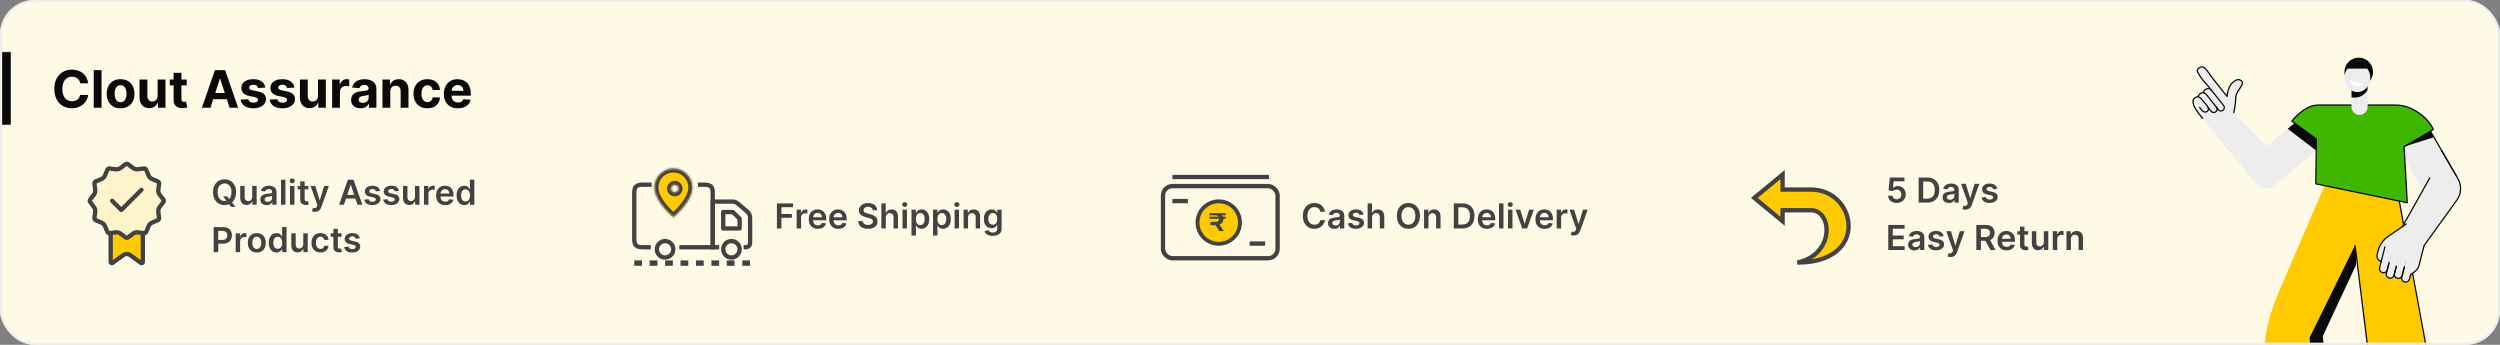 <svg width="1160" height="160" viewBox="0 0 1160 160" fill="none" xmlns="http://www.w3.org/2000/svg">
<rect x="0" y="0" width="1160" height="160" fill="#808080" stroke="none"/>
<g clip-path="url(#clip0_1592_10537)">
<rect width="1160" height="160" rx="16" fill="#FFFAE5"/>
<mask id="path-3-inside-1_1592_10537" fill="white">
<path d="M0 24H992V58H0V24Z"/>
</mask>
<path d="M5 58V24H-5V58H5Z" fill="#0A0A0A" mask="url(#path-3-inside-1_1592_10537)"/>
<path d="M40.918 38.656H37.185C37.117 38.173 36.977 37.744 36.767 37.369C36.557 36.989 36.287 36.665 35.957 36.398C35.628 36.131 35.247 35.926 34.815 35.784C34.389 35.642 33.926 35.571 33.426 35.571C32.523 35.571 31.736 35.795 31.065 36.244C30.395 36.688 29.875 37.335 29.506 38.188C29.136 39.034 28.952 40.062 28.952 41.273C28.952 42.517 29.136 43.562 29.506 44.409C29.881 45.256 30.403 45.895 31.074 46.327C31.744 46.758 32.52 46.974 33.401 46.974C33.895 46.974 34.352 46.909 34.773 46.778C35.199 46.648 35.577 46.457 35.906 46.207C36.236 45.952 36.508 45.642 36.724 45.278C36.946 44.915 37.099 44.5 37.185 44.034L40.918 44.051C40.821 44.852 40.58 45.625 40.193 46.369C39.812 47.108 39.298 47.77 38.651 48.355C38.008 48.935 37.242 49.395 36.349 49.736C35.463 50.071 34.46 50.239 33.341 50.239C31.784 50.239 30.392 49.886 29.165 49.182C27.943 48.477 26.977 47.457 26.267 46.122C25.562 44.787 25.21 43.17 25.21 41.273C25.21 39.369 25.568 37.75 26.284 36.415C27 35.08 27.972 34.062 29.199 33.364C30.426 32.659 31.807 32.307 33.341 32.307C34.352 32.307 35.29 32.449 36.153 32.733C37.023 33.017 37.793 33.432 38.463 33.977C39.133 34.517 39.679 35.179 40.099 35.963C40.526 36.747 40.798 37.645 40.918 38.656ZM47.126 32.545V50H43.496V32.545H47.126ZM55.95 50.256C54.626 50.256 53.481 49.974 52.515 49.412C51.555 48.844 50.813 48.054 50.291 47.043C49.768 46.026 49.506 44.847 49.506 43.506C49.506 42.153 49.768 40.972 50.291 39.96C50.813 38.943 51.555 38.153 52.515 37.591C53.481 37.023 54.626 36.739 55.95 36.739C57.273 36.739 58.416 37.023 59.376 37.591C60.342 38.153 61.086 38.943 61.609 39.96C62.131 40.972 62.393 42.153 62.393 43.506C62.393 44.847 62.131 46.026 61.609 47.043C61.086 48.054 60.342 48.844 59.376 49.412C58.416 49.974 57.273 50.256 55.95 50.256ZM55.967 47.443C56.569 47.443 57.072 47.273 57.475 46.932C57.879 46.585 58.182 46.114 58.387 45.517C58.597 44.92 58.702 44.242 58.702 43.48C58.702 42.719 58.597 42.04 58.387 41.443C58.182 40.847 57.879 40.375 57.475 40.028C57.072 39.682 56.569 39.508 55.967 39.508C55.359 39.508 54.847 39.682 54.432 40.028C54.023 40.375 53.714 40.847 53.504 41.443C53.299 42.04 53.197 42.719 53.197 43.48C53.197 44.242 53.299 44.92 53.504 45.517C53.714 46.114 54.023 46.585 54.432 46.932C54.847 47.273 55.359 47.443 55.967 47.443ZM73.148 44.426V36.909H76.779V50H73.293V47.622H73.157C72.862 48.389 72.37 49.006 71.683 49.472C71.001 49.938 70.168 50.17 69.185 50.17C68.31 50.17 67.54 49.972 66.876 49.574C66.211 49.176 65.691 48.611 65.316 47.878C64.947 47.145 64.759 46.267 64.754 45.244V36.909H68.384V44.597C68.39 45.369 68.597 45.98 69.006 46.429C69.415 46.878 69.964 47.102 70.651 47.102C71.089 47.102 71.498 47.003 71.879 46.804C72.259 46.599 72.566 46.298 72.799 45.901C73.038 45.503 73.154 45.011 73.148 44.426ZM86.646 36.909V39.636H78.763V36.909H86.646ZM80.553 33.773H84.183V45.977C84.183 46.312 84.234 46.574 84.337 46.761C84.439 46.943 84.581 47.071 84.763 47.145C84.95 47.219 85.166 47.256 85.41 47.256C85.581 47.256 85.751 47.242 85.922 47.213C86.092 47.179 86.223 47.153 86.314 47.136L86.885 49.838C86.703 49.895 86.447 49.96 86.118 50.034C85.788 50.114 85.388 50.162 84.916 50.179C84.041 50.213 83.274 50.097 82.615 49.83C81.962 49.562 81.453 49.148 81.09 48.585C80.726 48.023 80.547 47.312 80.553 46.455V33.773ZM97.643 50H93.688L99.714 32.545H104.469L110.487 50H106.532L102.16 36.534H102.023L97.643 50ZM97.396 43.139H106.737V46.02H97.396V43.139ZM123.107 40.642L119.783 40.847C119.726 40.562 119.604 40.307 119.416 40.08C119.229 39.847 118.982 39.662 118.675 39.526C118.374 39.383 118.013 39.312 117.592 39.312C117.03 39.312 116.555 39.432 116.169 39.67C115.783 39.903 115.589 40.216 115.589 40.608C115.589 40.92 115.714 41.185 115.964 41.401C116.214 41.617 116.643 41.79 117.251 41.92L119.621 42.398C120.893 42.659 121.842 43.08 122.467 43.659C123.092 44.239 123.405 45 123.405 45.943C123.405 46.801 123.152 47.554 122.646 48.202C122.146 48.849 121.459 49.355 120.584 49.719C119.714 50.077 118.712 50.256 117.575 50.256C115.842 50.256 114.462 49.895 113.433 49.173C112.411 48.446 111.811 47.457 111.635 46.207L115.206 46.02C115.314 46.548 115.575 46.952 115.99 47.23C116.405 47.503 116.936 47.639 117.584 47.639C118.22 47.639 118.732 47.517 119.118 47.273C119.51 47.023 119.709 46.702 119.714 46.31C119.709 45.98 119.57 45.71 119.297 45.5C119.024 45.284 118.604 45.119 118.036 45.006L115.768 44.554C114.49 44.298 113.538 43.855 112.913 43.224C112.294 42.594 111.984 41.79 111.984 40.812C111.984 39.972 112.212 39.247 112.666 38.639C113.126 38.031 113.771 37.562 114.601 37.233C115.436 36.903 116.413 36.739 117.533 36.739C119.186 36.739 120.487 37.088 121.436 37.787C122.391 38.486 122.947 39.438 123.107 40.642ZM136.583 40.642L133.259 40.847C133.202 40.562 133.08 40.307 132.893 40.08C132.705 39.847 132.458 39.662 132.151 39.526C131.85 39.383 131.489 39.312 131.069 39.312C130.506 39.312 130.032 39.432 129.646 39.67C129.259 39.903 129.066 40.216 129.066 40.608C129.066 40.92 129.191 41.185 129.441 41.401C129.691 41.617 130.12 41.79 130.728 41.92L133.097 42.398C134.37 42.659 135.319 43.08 135.944 43.659C136.569 44.239 136.881 45 136.881 45.943C136.881 46.801 136.629 47.554 136.123 48.202C135.623 48.849 134.935 49.355 134.06 49.719C133.191 50.077 132.188 50.256 131.052 50.256C129.319 50.256 127.938 49.895 126.91 49.173C125.887 48.446 125.288 47.457 125.112 46.207L128.683 46.02C128.79 46.548 129.052 46.952 129.467 47.23C129.881 47.503 130.413 47.639 131.06 47.639C131.697 47.639 132.208 47.517 132.594 47.273C132.987 47.023 133.185 46.702 133.191 46.31C133.185 45.98 133.046 45.71 132.773 45.5C132.501 45.284 132.08 45.119 131.512 45.006L129.245 44.554C127.967 44.298 127.015 43.855 126.39 43.224C125.771 42.594 125.461 41.79 125.461 40.812C125.461 39.972 125.688 39.247 126.143 38.639C126.603 38.031 127.248 37.562 128.077 37.233C128.913 36.903 129.89 36.739 131.009 36.739C132.663 36.739 133.964 37.088 134.913 37.787C135.867 38.486 136.424 39.438 136.583 40.642ZM147.562 44.426V36.909H151.193V50H147.707V47.622H147.571C147.276 48.389 146.784 49.006 146.097 49.472C145.415 49.938 144.582 50.17 143.599 50.17C142.724 50.17 141.955 49.972 141.29 49.574C140.625 49.176 140.105 48.611 139.73 47.878C139.361 47.145 139.173 46.267 139.168 45.244V36.909H142.798V44.597C142.804 45.369 143.011 45.98 143.42 46.429C143.83 46.878 144.378 47.102 145.065 47.102C145.503 47.102 145.912 47.003 146.293 46.804C146.673 46.599 146.98 46.298 147.213 45.901C147.452 45.503 147.568 45.011 147.562 44.426ZM154.097 50V36.909H157.617V39.193H157.754C157.992 38.381 158.393 37.767 158.955 37.352C159.518 36.932 160.165 36.722 160.898 36.722C161.08 36.722 161.276 36.733 161.487 36.756C161.697 36.778 161.881 36.81 162.04 36.849V40.071C161.87 40.02 161.634 39.974 161.333 39.935C161.032 39.895 160.756 39.875 160.506 39.875C159.972 39.875 159.495 39.992 159.075 40.224C158.66 40.452 158.33 40.77 158.086 41.179C157.847 41.588 157.728 42.06 157.728 42.594V50H154.097ZM167.276 50.247C166.44 50.247 165.696 50.102 165.043 49.812C164.389 49.517 163.872 49.082 163.491 48.508C163.116 47.929 162.929 47.207 162.929 46.344C162.929 45.617 163.063 45.006 163.33 44.511C163.597 44.017 163.96 43.619 164.42 43.318C164.881 43.017 165.403 42.79 165.989 42.636C166.58 42.483 167.199 42.375 167.847 42.312C168.608 42.233 169.222 42.159 169.688 42.091C170.153 42.017 170.491 41.909 170.702 41.767C170.912 41.625 171.017 41.415 171.017 41.136V41.085C171.017 40.545 170.847 40.128 170.506 39.832C170.17 39.537 169.693 39.389 169.074 39.389C168.42 39.389 167.901 39.534 167.514 39.824C167.128 40.108 166.872 40.466 166.747 40.898L163.389 40.625C163.56 39.83 163.895 39.142 164.395 38.562C164.895 37.977 165.54 37.528 166.33 37.216C167.125 36.898 168.045 36.739 169.091 36.739C169.818 36.739 170.514 36.824 171.179 36.994C171.849 37.165 172.443 37.429 172.96 37.787C173.483 38.145 173.895 38.605 174.196 39.168C174.497 39.724 174.648 40.392 174.648 41.17V50H171.205V48.185H171.102C170.892 48.594 170.611 48.955 170.259 49.267C169.906 49.574 169.483 49.815 168.989 49.992C168.494 50.162 167.923 50.247 167.276 50.247ZM168.315 47.742C168.849 47.742 169.321 47.636 169.73 47.426C170.139 47.21 170.46 46.92 170.693 46.557C170.926 46.193 171.043 45.781 171.043 45.321V43.932C170.929 44.006 170.773 44.074 170.574 44.136C170.381 44.193 170.162 44.247 169.918 44.298C169.673 44.344 169.429 44.386 169.185 44.426C168.94 44.46 168.719 44.492 168.52 44.52C168.094 44.582 167.722 44.682 167.403 44.818C167.085 44.955 166.838 45.139 166.662 45.372C166.486 45.599 166.398 45.883 166.398 46.224C166.398 46.719 166.577 47.097 166.935 47.358C167.298 47.614 167.759 47.742 168.315 47.742ZM181.095 42.432V50H177.464V36.909H180.925V39.219H181.078C181.368 38.457 181.854 37.855 182.536 37.412C183.217 36.963 184.044 36.739 185.016 36.739C185.925 36.739 186.717 36.938 187.393 37.335C188.07 37.733 188.595 38.301 188.97 39.04C189.345 39.773 189.533 40.648 189.533 41.665V50H185.902V42.312C185.908 41.511 185.703 40.886 185.288 40.438C184.874 39.983 184.303 39.756 183.575 39.756C183.087 39.756 182.655 39.861 182.28 40.071C181.911 40.281 181.621 40.588 181.411 40.992C181.206 41.389 181.101 41.869 181.095 42.432ZM198.309 50.256C196.968 50.256 195.815 49.972 194.849 49.403C193.888 48.83 193.15 48.034 192.633 47.017C192.121 46 191.866 44.83 191.866 43.506C191.866 42.165 192.124 40.989 192.641 39.977C193.164 38.96 193.906 38.168 194.866 37.599C195.826 37.026 196.968 36.739 198.292 36.739C199.434 36.739 200.434 36.946 201.292 37.361C202.15 37.776 202.829 38.358 203.329 39.108C203.829 39.858 204.104 40.739 204.156 41.75H200.729C200.633 41.097 200.377 40.571 199.962 40.173C199.553 39.77 199.016 39.568 198.352 39.568C197.789 39.568 197.298 39.722 196.877 40.028C196.462 40.33 196.138 40.77 195.906 41.349C195.673 41.929 195.556 42.631 195.556 43.455C195.556 44.29 195.67 45 195.897 45.585C196.13 46.17 196.457 46.617 196.877 46.923C197.298 47.23 197.789 47.383 198.352 47.383C198.766 47.383 199.138 47.298 199.468 47.128C199.803 46.957 200.079 46.71 200.295 46.386C200.516 46.057 200.661 45.662 200.729 45.202H204.156C204.099 46.202 203.826 47.082 203.337 47.844C202.854 48.599 202.187 49.19 201.335 49.617C200.482 50.043 199.474 50.256 198.309 50.256ZM212.446 50.256C211.099 50.256 209.94 49.983 208.969 49.438C208.003 48.886 207.259 48.108 206.736 47.102C206.213 46.091 205.952 44.895 205.952 43.514C205.952 42.168 206.213 40.986 206.736 39.969C207.259 38.952 207.994 38.159 208.943 37.591C209.898 37.023 211.017 36.739 212.301 36.739C213.165 36.739 213.969 36.878 214.713 37.156C215.463 37.429 216.116 37.841 216.673 38.392C217.236 38.943 217.673 39.636 217.986 40.472C218.298 41.301 218.455 42.273 218.455 43.386V44.383H207.401V42.133H215.037C215.037 41.611 214.923 41.148 214.696 40.744C214.469 40.341 214.153 40.026 213.75 39.798C213.352 39.565 212.889 39.449 212.361 39.449C211.81 39.449 211.321 39.577 210.895 39.832C210.474 40.082 210.145 40.42 209.906 40.847C209.668 41.267 209.545 41.736 209.54 42.253V44.392C209.54 45.04 209.659 45.599 209.898 46.071C210.142 46.543 210.486 46.906 210.929 47.162C211.372 47.418 211.898 47.545 212.506 47.545C212.909 47.545 213.278 47.489 213.614 47.375C213.949 47.261 214.236 47.091 214.474 46.864C214.713 46.636 214.895 46.358 215.02 46.028L218.378 46.25C218.207 47.057 217.858 47.761 217.33 48.364C216.807 48.96 216.131 49.426 215.301 49.761C214.477 50.091 213.526 50.256 212.446 50.256Z" fill="#0A0A0A"/>
<path d="M103.483 91.091H105.392L106.523 92.557L107.33 93.511L109.267 96H107.222L105.903 94.329L105.341 93.534L103.483 91.091ZM109.545 89.182C109.545 90.436 109.311 91.51 108.841 92.403C108.375 93.294 107.739 93.975 106.932 94.449C106.129 94.922 105.218 95.159 104.199 95.159C103.18 95.159 102.267 94.922 101.46 94.449C100.657 93.972 100.021 93.288 99.551 92.398C99.085 91.504 98.852 90.432 98.852 89.182C98.852 87.928 99.085 86.856 99.551 85.966C100.021 85.072 100.657 84.388 101.46 83.915C102.267 83.441 103.18 83.204 104.199 83.204C105.218 83.204 106.129 83.441 106.932 83.915C107.739 84.388 108.375 85.072 108.841 85.966C109.311 86.856 109.545 87.928 109.545 89.182ZM107.426 89.182C107.426 88.299 107.288 87.555 107.011 86.949C106.739 86.339 106.36 85.879 105.875 85.568C105.39 85.254 104.831 85.097 104.199 85.097C103.566 85.097 103.008 85.254 102.523 85.568C102.038 85.879 101.657 86.339 101.381 86.949C101.108 87.555 100.972 88.299 100.972 89.182C100.972 90.064 101.108 90.811 101.381 91.421C101.657 92.026 102.038 92.487 102.523 92.801C103.008 93.112 103.566 93.267 104.199 93.267C104.831 93.267 105.39 93.112 105.875 92.801C106.36 92.487 106.739 92.026 107.011 91.421C107.288 90.811 107.426 90.064 107.426 89.182ZM117.026 91.329V86.273H119.082V95H117.088V93.449H116.997C116.8 93.938 116.476 94.337 116.026 94.648C115.579 94.958 115.027 95.114 114.372 95.114C113.8 95.114 113.295 94.987 112.855 94.733C112.42 94.475 112.079 94.102 111.832 93.614C111.586 93.121 111.463 92.526 111.463 91.829V86.273H113.52V91.511C113.52 92.064 113.671 92.504 113.974 92.829C114.277 93.155 114.675 93.318 115.168 93.318C115.471 93.318 115.764 93.244 116.048 93.097C116.332 92.949 116.565 92.729 116.747 92.438C116.933 92.142 117.026 91.773 117.026 91.329ZM123.709 95.176C123.156 95.176 122.658 95.078 122.214 94.881C121.775 94.68 121.427 94.385 121.169 93.994C120.915 93.604 120.788 93.123 120.788 92.551C120.788 92.059 120.879 91.651 121.061 91.329C121.243 91.008 121.491 90.75 121.805 90.557C122.12 90.364 122.474 90.218 122.868 90.119C123.266 90.017 123.677 89.943 124.101 89.898C124.612 89.845 125.027 89.797 125.345 89.756C125.663 89.71 125.894 89.642 126.038 89.551C126.186 89.456 126.26 89.311 126.26 89.114V89.079C126.26 88.651 126.133 88.32 125.879 88.085C125.625 87.85 125.26 87.733 124.783 87.733C124.279 87.733 123.879 87.843 123.584 88.062C123.292 88.282 123.095 88.542 122.993 88.841L121.072 88.568C121.224 88.038 121.474 87.595 121.822 87.239C122.171 86.879 122.597 86.61 123.101 86.432C123.605 86.25 124.161 86.159 124.771 86.159C125.192 86.159 125.61 86.208 126.027 86.307C126.444 86.405 126.824 86.568 127.169 86.796C127.514 87.019 127.79 87.324 127.999 87.71C128.211 88.097 128.317 88.579 128.317 89.159V95H126.339V93.801H126.271C126.146 94.044 125.97 94.271 125.743 94.483C125.519 94.691 125.237 94.86 124.896 94.989C124.559 95.114 124.163 95.176 123.709 95.176ZM124.243 93.665C124.656 93.665 125.014 93.583 125.317 93.421C125.62 93.254 125.853 93.034 126.016 92.761C126.182 92.489 126.266 92.191 126.266 91.869V90.841C126.201 90.894 126.091 90.943 125.936 90.989C125.785 91.034 125.614 91.074 125.425 91.108C125.235 91.142 125.048 91.172 124.862 91.199C124.677 91.225 124.516 91.248 124.379 91.267C124.072 91.309 123.798 91.377 123.555 91.472C123.313 91.566 123.122 91.699 122.982 91.869C122.841 92.036 122.771 92.252 122.771 92.517C122.771 92.896 122.91 93.182 123.186 93.375C123.463 93.568 123.815 93.665 124.243 93.665ZM132.442 83.364V95H130.385V83.364H132.442ZM134.557 95V86.273H136.614V95H134.557ZM135.591 85.034C135.265 85.034 134.985 84.926 134.75 84.71C134.515 84.49 134.398 84.227 134.398 83.921C134.398 83.61 134.515 83.347 134.75 83.131C134.985 82.911 135.265 82.801 135.591 82.801C135.92 82.801 136.201 82.911 136.432 83.131C136.667 83.347 136.784 83.61 136.784 83.921C136.784 84.227 136.667 84.49 136.432 84.71C136.201 84.926 135.92 85.034 135.591 85.034ZM143.087 86.273V87.864H138.07V86.273H143.087ZM139.308 84.182H141.365V92.375C141.365 92.651 141.407 92.864 141.49 93.011C141.577 93.155 141.691 93.254 141.831 93.307C141.971 93.36 142.126 93.386 142.297 93.386C142.426 93.386 142.543 93.377 142.649 93.358C142.759 93.339 142.842 93.322 142.899 93.307L143.246 94.915C143.136 94.953 142.979 94.994 142.774 95.04C142.573 95.085 142.327 95.112 142.036 95.119C141.52 95.135 141.056 95.057 140.643 94.886C140.231 94.712 139.903 94.443 139.661 94.079C139.422 93.716 139.304 93.261 139.308 92.716V84.182ZM146.085 98.273C145.805 98.273 145.545 98.25 145.307 98.204C145.072 98.163 144.884 98.114 144.744 98.057L145.222 96.454C145.521 96.542 145.788 96.583 146.023 96.579C146.258 96.576 146.464 96.502 146.642 96.358C146.824 96.218 146.977 95.983 147.102 95.653L147.278 95.182L144.114 86.273H146.295L148.307 92.864H148.398L150.415 86.273H152.602L149.108 96.057C148.945 96.519 148.729 96.915 148.46 97.244C148.191 97.578 147.862 97.831 147.472 98.006C147.085 98.184 146.623 98.273 146.085 98.273ZM159.58 95H157.33L161.426 83.364H164.028L168.131 95H165.881L162.773 85.75H162.682L159.58 95ZM159.653 90.438H165.79V92.131H159.653V90.438ZM176.33 88.579L174.455 88.784C174.402 88.595 174.309 88.417 174.176 88.25C174.047 88.083 173.873 87.949 173.653 87.847C173.434 87.744 173.165 87.693 172.847 87.693C172.419 87.693 172.059 87.786 171.767 87.972C171.479 88.157 171.337 88.398 171.341 88.693C171.337 88.947 171.43 89.153 171.619 89.312C171.813 89.472 172.131 89.602 172.574 89.704L174.062 90.023C174.888 90.201 175.502 90.483 175.903 90.869C176.309 91.256 176.513 91.761 176.517 92.386C176.513 92.936 176.352 93.421 176.034 93.841C175.72 94.258 175.282 94.583 174.722 94.818C174.161 95.053 173.517 95.171 172.79 95.171C171.722 95.171 170.862 94.947 170.21 94.5C169.559 94.049 169.17 93.422 169.045 92.619L171.051 92.426C171.142 92.82 171.335 93.117 171.631 93.318C171.926 93.519 172.311 93.619 172.784 93.619C173.273 93.619 173.665 93.519 173.96 93.318C174.259 93.117 174.409 92.869 174.409 92.574C174.409 92.324 174.313 92.117 174.119 91.954C173.93 91.792 173.634 91.667 173.233 91.579L171.744 91.267C170.907 91.093 170.288 90.799 169.886 90.386C169.485 89.97 169.286 89.443 169.29 88.807C169.286 88.269 169.432 87.803 169.727 87.409C170.027 87.011 170.441 86.704 170.972 86.489C171.506 86.269 172.121 86.159 172.818 86.159C173.841 86.159 174.646 86.377 175.233 86.812C175.824 87.248 176.189 87.837 176.33 88.579ZM185.111 88.579L183.236 88.784C183.183 88.595 183.09 88.417 182.957 88.25C182.829 88.083 182.654 87.949 182.435 87.847C182.215 87.744 181.946 87.693 181.628 87.693C181.2 87.693 180.84 87.786 180.548 87.972C180.26 88.157 180.118 88.398 180.122 88.693C180.118 88.947 180.211 89.153 180.401 89.312C180.594 89.472 180.912 89.602 181.355 89.704L182.844 90.023C183.67 90.201 184.283 90.483 184.685 90.869C185.09 91.256 185.295 91.761 185.298 92.386C185.295 92.936 185.134 93.421 184.815 93.841C184.501 94.258 184.063 94.583 183.503 94.818C182.942 95.053 182.298 95.171 181.571 95.171C180.503 95.171 179.643 94.947 178.991 94.5C178.34 94.049 177.952 93.422 177.827 92.619L179.832 92.426C179.923 92.82 180.116 93.117 180.412 93.318C180.707 93.519 181.092 93.619 181.565 93.619C182.054 93.619 182.446 93.519 182.741 93.318C183.041 93.117 183.19 92.869 183.19 92.574C183.19 92.324 183.094 92.117 182.901 91.954C182.711 91.792 182.416 91.667 182.014 91.579L180.526 91.267C179.688 91.093 179.069 90.799 178.668 90.386C178.266 89.97 178.067 89.443 178.071 88.807C178.067 88.269 178.213 87.803 178.509 87.409C178.808 87.011 179.223 86.704 179.753 86.489C180.287 86.269 180.902 86.159 181.599 86.159C182.622 86.159 183.427 86.377 184.014 86.812C184.605 87.248 184.971 87.837 185.111 88.579ZM192.557 91.329V86.273H194.614V95H192.619V93.449H192.528C192.331 93.938 192.008 94.337 191.557 94.648C191.11 94.958 190.559 95.114 189.903 95.114C189.331 95.114 188.826 94.987 188.386 94.733C187.951 94.475 187.61 94.102 187.364 93.614C187.117 93.121 186.994 92.526 186.994 91.829V86.273H189.051V91.511C189.051 92.064 189.203 92.504 189.506 92.829C189.809 93.155 190.206 93.318 190.699 93.318C191.002 93.318 191.295 93.244 191.58 93.097C191.864 92.949 192.097 92.729 192.278 92.438C192.464 92.142 192.557 91.773 192.557 91.329ZM196.729 95V86.273H198.723V87.727H198.814C198.973 87.224 199.246 86.835 199.632 86.562C200.022 86.286 200.467 86.148 200.967 86.148C201.081 86.148 201.208 86.153 201.348 86.165C201.492 86.172 201.611 86.186 201.706 86.204V88.097C201.619 88.066 201.481 88.04 201.291 88.017C201.106 87.99 200.926 87.977 200.751 87.977C200.376 87.977 200.039 88.059 199.74 88.222C199.445 88.381 199.212 88.602 199.041 88.886C198.871 89.171 198.786 89.498 198.786 89.869V95H196.729ZM206.577 95.171C205.702 95.171 204.946 94.989 204.31 94.625C203.677 94.258 203.19 93.739 202.849 93.068C202.509 92.394 202.338 91.6 202.338 90.688C202.338 89.79 202.509 89.002 202.849 88.324C203.194 87.642 203.675 87.112 204.293 86.733C204.91 86.35 205.635 86.159 206.469 86.159C207.007 86.159 207.514 86.246 207.991 86.421C208.473 86.591 208.897 86.856 209.264 87.216C209.635 87.576 209.927 88.034 210.139 88.591C210.351 89.144 210.457 89.803 210.457 90.568V91.199H203.304V89.812H208.486C208.482 89.419 208.397 89.068 208.23 88.761C208.063 88.451 207.83 88.206 207.531 88.028C207.236 87.85 206.891 87.761 206.497 87.761C206.077 87.761 205.707 87.864 205.389 88.068C205.071 88.269 204.823 88.534 204.645 88.864C204.471 89.189 204.382 89.547 204.378 89.938V91.148C204.378 91.655 204.471 92.091 204.656 92.454C204.842 92.814 205.101 93.091 205.435 93.284C205.768 93.474 206.158 93.568 206.605 93.568C206.904 93.568 207.175 93.526 207.418 93.443C207.66 93.356 207.87 93.229 208.048 93.062C208.226 92.896 208.361 92.689 208.452 92.443L210.372 92.659C210.251 93.167 210.02 93.61 209.679 93.989C209.342 94.364 208.91 94.655 208.384 94.864C207.857 95.068 207.255 95.171 206.577 95.171ZM215.436 95.153C214.75 95.153 214.137 94.977 213.595 94.625C213.054 94.273 212.625 93.761 212.311 93.091C211.997 92.421 211.839 91.606 211.839 90.648C211.839 89.678 211.999 88.86 212.317 88.193C212.639 87.523 213.072 87.017 213.618 86.676C214.163 86.331 214.771 86.159 215.442 86.159C215.953 86.159 216.374 86.246 216.703 86.421C217.033 86.591 217.294 86.797 217.487 87.04C217.68 87.278 217.83 87.504 217.936 87.716H218.021V83.364H220.084V95H218.061V93.625H217.936C217.83 93.837 217.677 94.062 217.476 94.301C217.275 94.536 217.01 94.737 216.68 94.903C216.351 95.07 215.936 95.153 215.436 95.153ZM216.01 93.466C216.446 93.466 216.817 93.349 217.124 93.114C217.43 92.875 217.663 92.544 217.822 92.119C217.982 91.695 218.061 91.201 218.061 90.636C218.061 90.072 217.982 89.581 217.822 89.165C217.667 88.748 217.436 88.424 217.129 88.193C216.826 87.962 216.453 87.847 216.01 87.847C215.552 87.847 215.169 87.966 214.862 88.204C214.555 88.443 214.324 88.773 214.169 89.193C214.014 89.614 213.936 90.095 213.936 90.636C213.936 91.182 214.014 91.669 214.169 92.097C214.328 92.521 214.561 92.856 214.868 93.102C215.179 93.345 215.559 93.466 216.01 93.466ZM99.148 117V105.364H103.511C104.405 105.364 105.155 105.53 105.761 105.864C106.371 106.197 106.831 106.655 107.142 107.239C107.456 107.818 107.614 108.477 107.614 109.216C107.614 109.962 107.456 110.625 107.142 111.205C106.828 111.784 106.364 112.241 105.75 112.574C105.136 112.903 104.381 113.068 103.483 113.068H100.591V111.335H103.199C103.722 111.335 104.15 111.244 104.483 111.062C104.816 110.881 105.063 110.631 105.222 110.312C105.384 109.994 105.466 109.629 105.466 109.216C105.466 108.803 105.384 108.439 105.222 108.125C105.063 107.811 104.814 107.566 104.477 107.392C104.144 107.214 103.714 107.125 103.188 107.125H101.256V117H99.148ZM109.354 117V108.273H111.348V109.727H111.439C111.598 109.223 111.871 108.835 112.257 108.562C112.647 108.286 113.092 108.148 113.592 108.148C113.706 108.148 113.833 108.153 113.973 108.165C114.117 108.172 114.236 108.186 114.331 108.205V110.097C114.244 110.066 114.106 110.04 113.916 110.017C113.731 109.991 113.551 109.977 113.376 109.977C113.001 109.977 112.664 110.059 112.365 110.222C112.07 110.381 111.837 110.602 111.666 110.886C111.496 111.17 111.411 111.498 111.411 111.869V117H109.354ZM119.145 117.17C118.293 117.17 117.554 116.983 116.929 116.608C116.304 116.233 115.819 115.708 115.474 115.034C115.134 114.36 114.963 113.572 114.963 112.67C114.963 111.769 115.134 110.979 115.474 110.301C115.819 109.623 116.304 109.097 116.929 108.722C117.554 108.347 118.293 108.159 119.145 108.159C119.997 108.159 120.736 108.347 121.361 108.722C121.986 109.097 122.469 109.623 122.81 110.301C123.154 110.979 123.327 111.769 123.327 112.67C123.327 113.572 123.154 114.36 122.81 115.034C122.469 115.708 121.986 116.233 121.361 116.608C120.736 116.983 119.997 117.17 119.145 117.17ZM119.156 115.523C119.618 115.523 120.005 115.396 120.315 115.142C120.626 114.884 120.857 114.54 121.009 114.108C121.164 113.676 121.241 113.195 121.241 112.665C121.241 112.131 121.164 111.648 121.009 111.216C120.857 110.78 120.626 110.434 120.315 110.176C120.005 109.919 119.618 109.79 119.156 109.79C118.683 109.79 118.289 109.919 117.974 110.176C117.664 110.434 117.431 110.78 117.276 111.216C117.124 111.648 117.048 112.131 117.048 112.665C117.048 113.195 117.124 113.676 117.276 114.108C117.431 114.54 117.664 114.884 117.974 115.142C118.289 115.396 118.683 115.523 119.156 115.523ZM128.311 117.153C127.625 117.153 127.012 116.977 126.47 116.625C125.929 116.273 125.5 115.761 125.186 115.091C124.872 114.42 124.714 113.606 124.714 112.648C124.714 111.678 124.874 110.86 125.192 110.193C125.514 109.523 125.947 109.017 126.493 108.676C127.038 108.331 127.646 108.159 128.317 108.159C128.828 108.159 129.249 108.246 129.578 108.42C129.908 108.591 130.169 108.797 130.362 109.04C130.555 109.278 130.705 109.504 130.811 109.716H130.896V105.364H132.959V117H130.936V115.625H130.811C130.705 115.837 130.552 116.062 130.351 116.301C130.15 116.536 129.885 116.737 129.555 116.903C129.226 117.07 128.811 117.153 128.311 117.153ZM128.885 115.466C129.321 115.466 129.692 115.348 129.999 115.114C130.305 114.875 130.538 114.544 130.697 114.119C130.857 113.695 130.936 113.201 130.936 112.636C130.936 112.072 130.857 111.581 130.697 111.165C130.542 110.748 130.311 110.424 130.004 110.193C129.701 109.962 129.328 109.847 128.885 109.847C128.427 109.847 128.044 109.966 127.737 110.205C127.43 110.443 127.199 110.773 127.044 111.193C126.889 111.614 126.811 112.095 126.811 112.636C126.811 113.182 126.889 113.669 127.044 114.097C127.203 114.521 127.436 114.856 127.743 115.102C128.054 115.345 128.434 115.466 128.885 115.466ZM140.713 113.33V108.273H142.77V117H140.776V115.449H140.685C140.488 115.937 140.164 116.337 139.713 116.648C139.266 116.958 138.715 117.114 138.06 117.114C137.488 117.114 136.982 116.987 136.543 116.733C136.107 116.475 135.766 116.102 135.52 115.614C135.274 115.121 135.151 114.527 135.151 113.83V108.273H137.207V113.511C137.207 114.064 137.359 114.504 137.662 114.83C137.965 115.155 138.363 115.318 138.855 115.318C139.158 115.318 139.452 115.244 139.736 115.097C140.02 114.949 140.253 114.729 140.435 114.438C140.62 114.142 140.713 113.773 140.713 113.33ZM148.692 117.17C147.821 117.17 147.072 116.979 146.447 116.597C145.826 116.214 145.347 115.686 145.01 115.011C144.677 114.333 144.51 113.553 144.51 112.67C144.51 111.784 144.68 111.002 145.021 110.324C145.362 109.642 145.843 109.112 146.464 108.733C147.089 108.35 147.828 108.159 148.68 108.159C149.389 108.159 150.016 108.29 150.561 108.551C151.11 108.809 151.548 109.174 151.874 109.648C152.199 110.117 152.385 110.667 152.43 111.295H150.464C150.385 110.875 150.196 110.525 149.896 110.244C149.601 109.96 149.205 109.818 148.709 109.818C148.288 109.818 147.919 109.932 147.601 110.159C147.283 110.383 147.035 110.705 146.857 111.125C146.682 111.545 146.595 112.049 146.595 112.636C146.595 113.231 146.682 113.742 146.857 114.17C147.031 114.595 147.275 114.922 147.589 115.153C147.908 115.381 148.281 115.494 148.709 115.494C149.012 115.494 149.283 115.437 149.521 115.324C149.764 115.206 149.966 115.038 150.129 114.818C150.292 114.598 150.404 114.331 150.464 114.017H152.43C152.381 114.634 152.199 115.182 151.885 115.659C151.571 116.133 151.143 116.504 150.601 116.773C150.059 117.038 149.423 117.17 148.692 117.17ZM158.477 108.273V109.864H153.46V108.273H158.477ZM154.699 106.182H156.756V114.375C156.756 114.652 156.797 114.864 156.881 115.011C156.968 115.155 157.081 115.254 157.222 115.307C157.362 115.36 157.517 115.386 157.688 115.386C157.816 115.386 157.934 115.377 158.04 115.358C158.15 115.339 158.233 115.322 158.29 115.307L158.636 116.915C158.527 116.953 158.369 116.994 158.165 117.04C157.964 117.085 157.718 117.112 157.426 117.119C156.911 117.134 156.447 117.057 156.034 116.886C155.621 116.712 155.294 116.443 155.051 116.08C154.813 115.716 154.695 115.261 154.699 114.716V106.182ZM166.97 110.58L165.095 110.784C165.042 110.595 164.949 110.417 164.817 110.25C164.688 110.083 164.514 109.949 164.294 109.847C164.074 109.744 163.805 109.693 163.487 109.693C163.059 109.693 162.699 109.786 162.408 109.972C162.12 110.157 161.978 110.398 161.982 110.693C161.978 110.947 162.071 111.153 162.26 111.312C162.453 111.472 162.771 111.602 163.214 111.705L164.703 112.023C165.529 112.201 166.143 112.483 166.544 112.869C166.949 113.256 167.154 113.761 167.158 114.386C167.154 114.936 166.993 115.42 166.675 115.841C166.36 116.258 165.923 116.583 165.362 116.818C164.802 117.053 164.158 117.17 163.43 117.17C162.362 117.17 161.502 116.947 160.851 116.5C160.199 116.049 159.811 115.422 159.686 114.619L161.692 114.426C161.783 114.82 161.976 115.117 162.271 115.318C162.567 115.519 162.951 115.619 163.425 115.619C163.913 115.619 164.305 115.519 164.601 115.318C164.9 115.117 165.05 114.869 165.05 114.574C165.05 114.324 164.953 114.117 164.76 113.955C164.571 113.792 164.275 113.667 163.874 113.58L162.385 113.267C161.548 113.093 160.929 112.799 160.527 112.386C160.125 111.97 159.927 111.443 159.93 110.807C159.927 110.269 160.072 109.803 160.368 109.409C160.667 109.011 161.082 108.705 161.612 108.489C162.146 108.269 162.762 108.159 163.459 108.159C164.482 108.159 165.286 108.377 165.874 108.812C166.464 109.248 166.83 109.837 166.97 110.58Z" fill="#424242"/>
<path d="M66.27 121.58V121.58C66.27 121.68 66.243 121.777 66.191 121.862C66.139 121.946 66.065 122.015 65.976 122.06C65.888 122.105 65.789 122.125 65.69 122.117C65.591 122.109 65.496 122.074 65.416 122.016C65.416 122.016 65.416 122.016 65.416 122.016L60.303 118.298L60.303 118.298C59.87 117.983 59.347 117.813 58.811 117.813C58.275 117.813 57.752 117.983 57.318 118.298L57.318 118.298L52.206 122.016C52.206 122.016 52.206 122.016 52.206 122.016C52.126 122.074 52.031 122.109 51.932 122.117C51.833 122.125 51.734 122.105 51.645 122.06C51.557 122.015 51.483 121.946 51.431 121.862C51.379 121.777 51.352 121.68 51.352 121.58V121.58V106.695H66.27V121.58Z" fill="#FFCA00" stroke="#424242" stroke-width="2"/>
<path d="M58.217 76.209C58.575 75.937 59.07 75.937 59.428 76.209L61.724 77.956C62.351 78.433 63.139 78.644 63.92 78.544L66.782 78.18C67.228 78.123 67.657 78.371 67.831 78.785L68.947 81.447C69.251 82.172 69.828 82.749 70.553 83.053L73.215 84.169C73.629 84.343 73.877 84.772 73.82 85.218L73.456 88.08C73.356 88.861 73.567 89.649 74.044 90.275L75.791 92.572C76.063 92.93 76.063 93.425 75.791 93.783L74.044 96.08C73.567 96.706 73.356 97.495 73.456 98.275L73.82 101.138C73.877 101.584 73.629 102.013 73.215 102.186L70.553 103.302C69.828 103.606 69.251 104.183 68.947 104.909L67.831 107.57C67.657 107.985 67.228 108.232 66.782 108.176L63.92 107.811C63.139 107.712 62.351 107.923 61.724 108.399L59.428 110.146C59.07 110.418 58.575 110.418 58.217 110.146L55.92 108.399C55.294 107.923 54.505 107.712 53.725 107.811L50.862 108.176C50.416 108.232 49.987 107.985 49.814 107.57L48.698 104.909C48.394 104.183 47.817 103.606 47.091 103.302L44.43 102.186C44.015 102.013 43.767 101.584 43.824 101.138L44.189 98.275C44.288 97.495 44.077 96.706 43.601 96.08L41.854 93.783C41.581 93.425 41.581 92.93 41.854 92.572L43.601 90.275C44.077 89.649 44.288 88.861 44.189 88.08L43.824 85.218C43.767 84.772 44.015 84.343 44.43 84.169L47.091 83.053C47.817 82.749 48.394 82.172 48.698 81.447L49.814 78.785C49.987 78.371 50.416 78.123 50.862 78.18L53.725 78.544C54.505 78.644 55.294 78.433 55.92 77.956L58.217 76.209Z" fill="#FEF3CB" stroke="#424242" stroke-width="2"/>
<path d="M65.62 88.084L56.277 97.427L52.03 93.18" stroke="#424242" stroke-width="2" stroke-linecap="round" stroke-linejoin="round"/>
<path d="M360.481 106V94.364H367.936V96.131H362.589V99.29H367.424V101.057H362.589V106H360.481ZM369.64 106V97.273H371.634V98.727H371.725C371.884 98.224 372.157 97.835 372.544 97.562C372.934 97.286 373.379 97.148 373.879 97.148C373.992 97.148 374.119 97.153 374.259 97.165C374.403 97.172 374.523 97.186 374.617 97.204V99.097C374.53 99.066 374.392 99.04 374.203 99.017C374.017 98.99 373.837 98.977 373.663 98.977C373.288 98.977 372.951 99.059 372.652 99.222C372.356 99.381 372.123 99.602 371.953 99.886C371.782 100.17 371.697 100.498 371.697 100.869V106H369.64ZM379.488 106.17C378.613 106.17 377.857 105.989 377.221 105.625C376.589 105.258 376.102 104.739 375.761 104.068C375.42 103.394 375.25 102.6 375.25 101.688C375.25 100.79 375.42 100.002 375.761 99.324C376.106 98.642 376.587 98.112 377.204 97.733C377.822 97.35 378.547 97.159 379.38 97.159C379.918 97.159 380.426 97.246 380.903 97.421C381.384 97.591 381.808 97.856 382.176 98.216C382.547 98.576 382.839 99.034 383.051 99.591C383.263 100.144 383.369 100.803 383.369 101.568V102.199H376.215V100.812H381.397C381.393 100.419 381.308 100.068 381.142 99.761C380.975 99.451 380.742 99.206 380.443 99.028C380.147 98.85 379.803 98.761 379.409 98.761C378.988 98.761 378.619 98.864 378.301 99.068C377.982 99.269 377.734 99.534 377.556 99.864C377.382 100.189 377.293 100.547 377.289 100.938V102.148C377.289 102.655 377.382 103.091 377.568 103.455C377.753 103.814 378.013 104.091 378.346 104.284C378.679 104.473 379.07 104.568 379.517 104.568C379.816 104.568 380.087 104.527 380.329 104.443C380.572 104.356 380.782 104.229 380.96 104.062C381.138 103.896 381.272 103.689 381.363 103.443L383.284 103.659C383.162 104.167 382.931 104.61 382.59 104.989C382.253 105.364 381.822 105.655 381.295 105.864C380.768 106.068 380.166 106.17 379.488 106.17ZM388.973 106.17C388.098 106.17 387.342 105.989 386.706 105.625C386.073 105.258 385.586 104.739 385.245 104.068C384.904 103.394 384.734 102.6 384.734 101.688C384.734 100.79 384.904 100.002 385.245 99.324C385.59 98.642 386.071 98.112 386.688 97.733C387.306 97.35 388.031 97.159 388.865 97.159C389.402 97.159 389.91 97.246 390.387 97.421C390.868 97.591 391.293 97.856 391.66 98.216C392.031 98.576 392.323 99.034 392.535 99.591C392.747 100.144 392.853 100.803 392.853 101.568V102.199H385.7V100.812H390.882C390.878 100.419 390.793 100.068 390.626 99.761C390.459 99.451 390.226 99.206 389.927 99.028C389.632 98.85 389.287 98.761 388.893 98.761C388.473 98.761 388.103 98.864 387.785 99.068C387.467 99.269 387.219 99.534 387.041 99.864C386.866 100.189 386.777 100.547 386.774 100.938V102.148C386.774 102.655 386.866 103.091 387.052 103.455C387.238 103.814 387.497 104.091 387.831 104.284C388.164 104.473 388.554 104.568 389.001 104.568C389.3 104.568 389.571 104.527 389.813 104.443C390.056 104.356 390.266 104.229 390.444 104.062C390.622 103.896 390.757 103.689 390.848 103.443L392.768 103.659C392.647 104.167 392.416 104.61 392.075 104.989C391.738 105.364 391.306 105.655 390.779 105.864C390.253 106.068 389.651 106.17 388.973 106.17ZM404.977 97.562C404.924 97.066 404.7 96.68 404.306 96.403C403.916 96.127 403.409 95.989 402.784 95.989C402.344 95.989 401.967 96.055 401.653 96.188C401.339 96.32 401.098 96.5 400.931 96.727C400.765 96.954 400.679 97.214 400.676 97.506C400.676 97.748 400.731 97.958 400.84 98.136C400.954 98.314 401.107 98.466 401.301 98.591C401.494 98.712 401.708 98.814 401.943 98.898C402.178 98.981 402.414 99.051 402.653 99.108L403.744 99.381C404.183 99.483 404.606 99.621 405.011 99.796C405.42 99.97 405.786 100.189 406.107 100.455C406.433 100.72 406.691 101.04 406.88 101.415C407.07 101.79 407.164 102.229 407.164 102.733C407.164 103.415 406.99 104.015 406.642 104.534C406.293 105.049 405.789 105.453 405.13 105.744C404.475 106.032 403.681 106.176 402.75 106.176C401.844 106.176 401.058 106.036 400.392 105.756C399.729 105.475 399.21 105.066 398.835 104.528C398.464 103.991 398.263 103.335 398.232 102.562H400.306C400.337 102.968 400.462 103.305 400.681 103.574C400.901 103.843 401.187 104.044 401.539 104.176C401.895 104.309 402.293 104.375 402.732 104.375C403.191 104.375 403.592 104.307 403.937 104.17C404.286 104.03 404.558 103.837 404.755 103.591C404.952 103.341 405.053 103.049 405.056 102.716C405.053 102.413 404.964 102.163 404.789 101.966C404.615 101.765 404.371 101.598 404.056 101.466C403.746 101.33 403.382 101.208 402.965 101.102L401.642 100.761C400.683 100.515 399.926 100.142 399.369 99.642C398.816 99.138 398.539 98.47 398.539 97.636C398.539 96.951 398.725 96.35 399.096 95.835C399.471 95.32 399.981 94.921 400.625 94.636C401.268 94.349 401.998 94.204 402.812 94.204C403.638 94.204 404.361 94.349 404.982 94.636C405.607 94.921 406.098 95.316 406.454 95.824C406.81 96.328 406.994 96.907 407.005 97.562H404.977ZM411.009 100.886V106H408.953V94.364H410.964V98.756H411.066C411.271 98.263 411.587 97.875 412.015 97.591C412.447 97.303 412.996 97.159 413.663 97.159C414.269 97.159 414.797 97.286 415.248 97.54C415.699 97.794 416.047 98.165 416.294 98.653C416.544 99.142 416.669 99.739 416.669 100.443V106H414.612V100.761C414.612 100.174 414.46 99.718 414.157 99.392C413.858 99.062 413.438 98.898 412.896 98.898C412.532 98.898 412.206 98.977 411.919 99.136C411.634 99.292 411.411 99.517 411.248 99.812C411.089 100.108 411.009 100.466 411.009 100.886ZM418.765 106V97.273H420.822V106H418.765ZM419.799 96.034C419.473 96.034 419.193 95.926 418.958 95.71C418.723 95.49 418.606 95.227 418.606 94.921C418.606 94.61 418.723 94.347 418.958 94.131C419.193 93.911 419.473 93.801 419.799 93.801C420.129 93.801 420.409 93.911 420.64 94.131C420.875 94.347 420.992 94.61 420.992 94.921C420.992 95.227 420.875 95.49 420.64 95.71C420.409 95.926 420.129 96.034 419.799 96.034ZM422.937 109.273V97.273H424.96V98.716H425.079C425.185 98.504 425.335 98.278 425.528 98.04C425.721 97.797 425.982 97.591 426.312 97.421C426.642 97.246 427.062 97.159 427.573 97.159C428.248 97.159 428.856 97.331 429.397 97.676C429.943 98.017 430.375 98.523 430.693 99.193C431.015 99.86 431.176 100.678 431.176 101.648C431.176 102.606 431.018 103.42 430.704 104.091C430.39 104.761 429.962 105.273 429.42 105.625C428.878 105.977 428.265 106.153 427.579 106.153C427.079 106.153 426.664 106.07 426.335 105.903C426.005 105.737 425.74 105.536 425.539 105.301C425.342 105.062 425.189 104.837 425.079 104.625H424.994V109.273H422.937ZM424.954 101.636C424.954 102.201 425.034 102.695 425.193 103.119C425.356 103.544 425.589 103.875 425.892 104.114C426.198 104.348 426.57 104.466 427.005 104.466C427.46 104.466 427.84 104.345 428.147 104.102C428.454 103.856 428.685 103.521 428.84 103.097C429 102.669 429.079 102.182 429.079 101.636C429.079 101.095 429.001 100.614 428.846 100.193C428.691 99.773 428.46 99.443 428.153 99.204C427.846 98.966 427.464 98.847 427.005 98.847C426.566 98.847 426.193 98.962 425.886 99.193C425.579 99.424 425.346 99.748 425.187 100.165C425.032 100.581 424.954 101.072 424.954 101.636ZM432.937 109.273V97.273H434.96V98.716H435.079C435.185 98.504 435.335 98.278 435.528 98.04C435.721 97.797 435.982 97.591 436.312 97.421C436.642 97.246 437.062 97.159 437.573 97.159C438.248 97.159 438.856 97.331 439.397 97.676C439.943 98.017 440.375 98.523 440.693 99.193C441.015 99.86 441.176 100.678 441.176 101.648C441.176 102.606 441.018 103.42 440.704 104.091C440.39 104.761 439.962 105.273 439.42 105.625C438.878 105.977 438.265 106.153 437.579 106.153C437.079 106.153 436.664 106.07 436.335 105.903C436.005 105.737 435.74 105.536 435.539 105.301C435.342 105.062 435.189 104.837 435.079 104.625H434.994V109.273H432.937ZM434.954 101.636C434.954 102.201 435.034 102.695 435.193 103.119C435.356 103.544 435.589 103.875 435.892 104.114C436.198 104.348 436.57 104.466 437.005 104.466C437.46 104.466 437.84 104.345 438.147 104.102C438.454 103.856 438.685 103.521 438.84 103.097C439 102.669 439.079 102.182 439.079 101.636C439.079 101.095 439.001 100.614 438.846 100.193C438.691 99.773 438.46 99.443 438.153 99.204C437.846 98.966 437.464 98.847 437.005 98.847C436.566 98.847 436.193 98.962 435.886 99.193C435.579 99.424 435.346 99.748 435.187 100.165C435.032 100.581 434.954 101.072 434.954 101.636ZM442.937 106V97.273H444.994V106H442.937ZM443.971 96.034C443.645 96.034 443.365 95.926 443.13 95.71C442.895 95.49 442.778 95.227 442.778 94.921C442.778 94.61 442.895 94.347 443.13 94.131C443.365 93.911 443.645 93.801 443.971 93.801C444.301 93.801 444.581 93.911 444.812 94.131C445.047 94.347 445.164 94.61 445.164 94.921C445.164 95.227 445.047 95.49 444.812 95.71C444.581 95.926 444.301 96.034 443.971 96.034ZM449.166 100.886V106H447.109V97.273H449.075V98.756H449.177C449.378 98.267 449.698 97.879 450.137 97.591C450.581 97.303 451.128 97.159 451.779 97.159C452.382 97.159 452.906 97.288 453.353 97.546C453.804 97.803 454.152 98.176 454.399 98.665C454.649 99.153 454.772 99.746 454.768 100.443V106H452.711V100.761C452.711 100.178 452.56 99.722 452.257 99.392C451.957 99.062 451.543 98.898 451.012 98.898C450.652 98.898 450.332 98.977 450.052 99.136C449.776 99.292 449.558 99.517 449.399 99.812C449.243 100.108 449.166 100.466 449.166 100.886ZM460.654 109.455C459.916 109.455 459.281 109.354 458.751 109.153C458.221 108.956 457.795 108.691 457.473 108.358C457.151 108.025 456.927 107.655 456.802 107.25L458.654 106.801C458.738 106.972 458.859 107.14 459.018 107.307C459.177 107.477 459.391 107.617 459.66 107.727C459.933 107.841 460.276 107.898 460.688 107.898C461.272 107.898 461.755 107.756 462.137 107.472C462.52 107.191 462.711 106.729 462.711 106.085V104.432H462.609C462.503 104.644 462.348 104.862 462.143 105.085C461.942 105.309 461.675 105.496 461.342 105.648C461.012 105.799 460.598 105.875 460.098 105.875C459.427 105.875 458.819 105.718 458.274 105.403C457.732 105.085 457.3 104.612 456.978 103.983C456.66 103.35 456.501 102.559 456.501 101.608C456.501 100.65 456.66 99.841 456.978 99.182C457.3 98.519 457.734 98.017 458.279 97.676C458.825 97.331 459.433 97.159 460.103 97.159C460.615 97.159 461.035 97.246 461.365 97.421C461.698 97.591 461.963 97.797 462.16 98.04C462.357 98.278 462.507 98.504 462.609 98.716H462.723V97.273H464.751V106.142C464.751 106.888 464.573 107.506 464.217 107.994C463.861 108.483 463.374 108.848 462.757 109.091C462.139 109.333 461.438 109.455 460.654 109.455ZM460.671 104.261C461.107 104.261 461.478 104.155 461.785 103.943C462.092 103.731 462.325 103.426 462.484 103.028C462.643 102.631 462.723 102.153 462.723 101.597C462.723 101.047 462.643 100.566 462.484 100.153C462.329 99.74 462.098 99.421 461.791 99.193C461.488 98.962 461.115 98.847 460.671 98.847C460.213 98.847 459.831 98.966 459.524 99.204C459.217 99.443 458.986 99.771 458.831 100.188C458.675 100.6 458.598 101.07 458.598 101.597C458.598 102.131 458.675 102.598 458.831 103C458.99 103.398 459.223 103.708 459.529 103.932C459.84 104.152 460.221 104.261 460.671 104.261Z" fill="#424242"/>
<path d="M335.571 106.009V98.387H340.042L343.193 101.481V106.009H335.571Z" stroke="#424242" stroke-width="2" stroke-linejoin="round"/>
<circle cx="339.382" cy="115.669" r="3.811" stroke="#424242" stroke-width="2"/>
<path d="M333.705 114.707H330.722V93.539H339.883C340.801 93.539 341.69 93.867 342.387 94.465L346.698 98.16C347.551 98.891 348.042 99.958 348.042 101.082V112.782C348.042 113.845 347.18 114.707 346.117 114.707H345.059" stroke="#424242" stroke-width="2"/>
<circle cx="308.592" cy="115.669" r="3.811" stroke="#424242" stroke-width="2"/>
<path d="M301.953 114.707H298.14C295.254 114.707 294.292 113.745 294.292 110.858V89.557C294.292 86.671 295.254 85.708 298.14 85.708H302.354M315.231 114.707H330.722V89.557C330.722 86.671 329.76 85.708 326.873 85.708H323.854" stroke="#424242" stroke-width="2"/>
<mask id="path-16-inside-2_1592_10537" fill="white">
<path fill-rule="evenodd" clip-rule="evenodd" d="M308.083 96.334C309.416 97.925 310.879 99.401 312.458 100.748C314.037 99.401 315.501 97.925 316.833 96.334C318.833 93.946 321.208 90.388 321.208 86.998C321.212 85.849 320.988 84.71 320.548 83.647C320.109 82.585 319.463 81.621 318.648 80.809C317.425 79.585 315.865 78.75 314.167 78.412C312.469 78.074 310.709 78.247 309.11 78.91C307.51 79.573 306.143 80.695 305.182 82.134C304.22 83.574 303.707 85.267 303.708 86.998C303.708 90.388 306.083 93.946 308.083 96.334ZM313.104 89.292C314.094 89.292 314.896 88.49 314.896 87.5C314.896 86.51 314.094 85.708 313.104 85.708C312.115 85.708 311.313 86.51 311.313 87.5C311.313 88.49 312.115 89.292 313.104 89.292Z"/>
</mask>
<path fill-rule="evenodd" clip-rule="evenodd" d="M308.083 96.334C309.416 97.925 310.879 99.401 312.458 100.748C314.037 99.401 315.501 97.925 316.833 96.334C318.833 93.946 321.208 90.388 321.208 86.998C321.212 85.849 320.988 84.71 320.548 83.647C320.109 82.585 319.463 81.621 318.648 80.809C317.425 79.585 315.865 78.75 314.167 78.412C312.469 78.074 310.709 78.247 309.11 78.91C307.51 79.573 306.143 80.695 305.182 82.134C304.22 83.574 303.707 85.267 303.708 86.998C303.708 90.388 306.083 93.946 308.083 96.334ZM313.104 89.292C314.094 89.292 314.896 88.49 314.896 87.5C314.896 86.51 314.094 85.708 313.104 85.708C312.115 85.708 311.313 86.51 311.313 87.5C311.313 88.49 312.115 89.292 313.104 89.292Z" fill="#FFCA00"/>
<path d="M312.458 100.748L311.296 102.111L312.458 103.103L313.621 102.111L312.458 100.748ZM308.083 96.334L306.71 97.484L306.71 97.485L308.083 96.334ZM316.833 96.334L318.207 97.485L318.207 97.484L316.833 96.334ZM321.208 86.998L319.417 86.992V86.998H321.208ZM320.548 83.647L318.893 84.332V84.332L320.548 83.647ZM318.648 80.809L317.381 82.076L317.384 82.079L318.648 80.809ZM309.11 78.91L309.795 80.565V80.565L309.11 78.91ZM305.182 82.134L303.692 81.139H303.692L305.182 82.134ZM303.708 86.998H305.5L305.5 86.997L303.708 86.998ZM313.621 99.385C312.118 98.103 310.725 96.698 309.457 95.184L306.71 97.485C308.107 99.152 309.641 100.7 311.296 102.111L313.621 99.385ZM315.46 95.184C314.191 96.698 312.798 98.103 311.296 99.385L313.621 102.111C315.276 100.7 316.81 99.152 318.207 97.485L315.46 95.184ZM319.417 86.998C319.417 88.293 318.956 89.736 318.183 91.211C317.419 92.671 316.41 94.049 315.46 95.184L318.207 97.484C319.257 96.231 320.435 94.636 321.358 92.873C322.273 91.124 323 89.093 323 86.998H319.417ZM318.893 84.332C319.241 85.176 319.42 86.08 319.417 86.992L323 87.004C323.004 85.617 322.734 84.244 322.204 82.963L318.893 84.332ZM317.384 82.079C318.031 82.723 318.544 83.489 318.893 84.332L322.204 82.963C321.674 81.681 320.895 80.518 319.912 79.54L317.384 82.079ZM313.817 80.169C315.168 80.438 316.408 81.102 317.381 82.076L319.916 79.543C318.442 78.067 316.563 77.062 314.517 76.655L313.817 80.169ZM309.795 80.565C311.067 80.038 312.467 79.901 313.817 80.169L314.517 76.655C312.471 76.248 310.351 76.456 308.424 77.255L309.795 80.565ZM306.672 83.129C307.436 81.984 308.523 81.092 309.795 80.565L308.424 77.255C306.497 78.053 304.85 79.405 303.692 81.139L306.672 83.129ZM305.5 86.997C305.499 85.621 305.907 84.274 306.672 83.129L303.692 81.139C302.533 82.874 301.916 84.913 301.917 86.999L305.5 86.997ZM309.457 95.184C308.507 94.049 307.498 92.671 306.733 91.211C305.961 89.736 305.5 88.293 305.5 86.998H301.917C301.917 89.093 302.643 91.124 303.559 92.873C304.482 94.636 305.66 96.231 306.71 97.484L309.457 95.184ZM313.104 87.5H313.104V91.083C315.083 91.083 316.688 89.479 316.688 87.5H313.104ZM313.104 87.5H313.104H316.688C316.688 85.521 315.083 83.917 313.104 83.917V87.5ZM313.104 87.5H313.104V83.917C311.125 83.917 309.521 85.521 309.521 87.5H313.104ZM313.104 87.5H313.104H309.521C309.521 89.479 311.125 91.083 313.104 91.083V87.5Z" fill="#424242" mask="url(#path-16-inside-2_1592_10537)"/>
<line x1="294.292" y1="122.083" x2="348.042" y2="122.083" stroke="#424242" stroke-width="2.5" stroke-dasharray="3.58 3.58"/>
<path d="M614.775 98.29H612.65C612.589 97.941 612.477 97.633 612.314 97.364C612.152 97.091 611.949 96.86 611.706 96.671C611.464 96.481 611.188 96.339 610.877 96.244C610.57 96.146 610.239 96.097 609.883 96.097C609.25 96.097 608.689 96.256 608.201 96.574C607.712 96.888 607.33 97.35 607.053 97.96C606.777 98.566 606.638 99.307 606.638 100.182C606.638 101.072 606.777 101.822 607.053 102.432C607.333 103.038 607.716 103.496 608.201 103.807C608.689 104.114 609.248 104.267 609.877 104.267C610.225 104.267 610.551 104.222 610.854 104.131C611.161 104.036 611.436 103.898 611.678 103.716C611.924 103.534 612.131 103.311 612.297 103.045C612.468 102.78 612.585 102.477 612.65 102.136L614.775 102.148C614.695 102.701 614.523 103.22 614.258 103.705C613.996 104.189 613.653 104.617 613.229 104.989C612.805 105.356 612.309 105.644 611.741 105.852C611.172 106.057 610.542 106.159 609.849 106.159C608.826 106.159 607.913 105.922 607.11 105.449C606.307 104.975 605.674 104.292 605.212 103.398C604.75 102.504 604.519 101.432 604.519 100.182C604.519 98.928 604.752 97.856 605.218 96.966C605.684 96.072 606.318 95.388 607.121 94.915C607.924 94.441 608.833 94.204 609.849 94.204C610.496 94.204 611.099 94.296 611.655 94.477C612.212 94.659 612.708 94.926 613.144 95.278C613.58 95.627 613.938 96.055 614.218 96.562C614.502 97.066 614.688 97.642 614.775 98.29ZM619.125 106.176C618.572 106.176 618.074 106.078 617.631 105.881C617.192 105.68 616.843 105.384 616.586 104.994C616.332 104.604 616.205 104.123 616.205 103.551C616.205 103.059 616.296 102.652 616.478 102.33C616.66 102.008 616.908 101.75 617.222 101.557C617.536 101.364 617.891 101.218 618.285 101.119C618.682 101.017 619.093 100.943 619.518 100.898C620.029 100.845 620.444 100.797 620.762 100.756C621.08 100.71 621.311 100.642 621.455 100.551C621.603 100.456 621.677 100.311 621.677 100.114V100.08C621.677 99.651 621.55 99.32 621.296 99.085C621.042 98.85 620.677 98.733 620.199 98.733C619.696 98.733 619.296 98.843 619 99.062C618.709 99.282 618.512 99.542 618.41 99.841L616.489 99.568C616.641 99.038 616.891 98.595 617.239 98.239C617.588 97.879 618.014 97.61 618.518 97.432C619.021 97.25 619.578 97.159 620.188 97.159C620.608 97.159 621.027 97.208 621.444 97.307C621.86 97.405 622.241 97.568 622.586 97.796C622.93 98.019 623.207 98.324 623.415 98.71C623.627 99.097 623.733 99.579 623.733 100.159V106H621.756V104.801H621.688C621.563 105.044 621.387 105.271 621.16 105.483C620.936 105.691 620.654 105.86 620.313 105.989C619.976 106.114 619.58 106.176 619.125 106.176ZM619.66 104.665C620.072 104.665 620.43 104.583 620.733 104.42C621.036 104.254 621.269 104.034 621.432 103.761C621.599 103.489 621.682 103.191 621.682 102.869V101.841C621.618 101.894 621.508 101.943 621.353 101.989C621.201 102.034 621.031 102.074 620.841 102.108C620.652 102.142 620.465 102.172 620.279 102.199C620.093 102.225 619.932 102.248 619.796 102.267C619.489 102.309 619.215 102.377 618.972 102.472C618.73 102.566 618.538 102.699 618.398 102.869C618.258 103.036 618.188 103.252 618.188 103.517C618.188 103.896 618.326 104.182 618.603 104.375C618.879 104.568 619.232 104.665 619.66 104.665ZM632.699 99.579L630.824 99.784C630.771 99.595 630.679 99.417 630.546 99.25C630.417 99.083 630.243 98.949 630.023 98.847C629.804 98.744 629.535 98.693 629.216 98.693C628.788 98.693 628.429 98.786 628.137 98.972C627.849 99.157 627.707 99.398 627.711 99.693C627.707 99.947 627.8 100.153 627.989 100.312C628.182 100.472 628.5 100.602 628.944 100.705L630.432 101.023C631.258 101.201 631.872 101.483 632.273 101.869C632.679 102.256 632.883 102.761 632.887 103.386C632.883 103.936 632.722 104.42 632.404 104.841C632.09 105.258 631.652 105.583 631.091 105.818C630.531 106.053 629.887 106.17 629.16 106.17C628.091 106.17 627.232 105.947 626.58 105.5C625.929 105.049 625.54 104.422 625.415 103.619L627.421 103.426C627.512 103.82 627.705 104.117 628 104.318C628.296 104.519 628.68 104.619 629.154 104.619C629.643 104.619 630.035 104.519 630.33 104.318C630.629 104.117 630.779 103.869 630.779 103.574C630.779 103.324 630.682 103.117 630.489 102.955C630.3 102.792 630.004 102.667 629.603 102.58L628.114 102.267C627.277 102.093 626.658 101.799 626.256 101.386C625.855 100.97 625.656 100.443 625.66 99.807C625.656 99.269 625.802 98.803 626.097 98.409C626.396 98.011 626.811 97.704 627.341 97.489C627.875 97.269 628.491 97.159 629.188 97.159C630.211 97.159 631.016 97.377 631.603 97.812C632.194 98.248 632.559 98.837 632.699 99.579ZM636.64 100.886V106H634.583V94.364H636.594V98.756H636.697C636.901 98.263 637.217 97.875 637.645 97.591C638.077 97.303 638.626 97.159 639.293 97.159C639.899 97.159 640.428 97.286 640.878 97.54C641.329 97.794 641.678 98.165 641.924 98.653C642.174 99.142 642.299 99.739 642.299 100.443V106H640.242V100.761C640.242 100.174 640.09 99.718 639.787 99.392C639.488 99.062 639.068 98.898 638.526 98.898C638.162 98.898 637.837 98.977 637.549 99.136C637.265 99.292 637.041 99.517 636.878 99.812C636.719 100.108 636.64 100.466 636.64 100.886ZM658.853 100.182C658.853 101.436 658.618 102.509 658.148 103.403C657.682 104.294 657.046 104.975 656.239 105.449C655.436 105.922 654.525 106.159 653.506 106.159C652.487 106.159 651.574 105.922 650.768 105.449C649.965 104.972 649.328 104.288 648.858 103.398C648.393 102.504 648.16 101.432 648.16 100.182C648.16 98.928 648.393 97.856 648.858 96.966C649.328 96.072 649.965 95.388 650.768 94.915C651.574 94.441 652.487 94.204 653.506 94.204C654.525 94.204 655.436 94.441 656.239 94.915C657.046 95.388 657.682 96.072 658.148 96.966C658.618 97.856 658.853 98.928 658.853 100.182ZM656.733 100.182C656.733 99.299 656.595 98.555 656.319 97.949C656.046 97.339 655.667 96.879 655.182 96.568C654.697 96.254 654.139 96.097 653.506 96.097C652.874 96.097 652.315 96.254 651.83 96.568C651.345 96.879 650.965 97.339 650.688 97.949C650.415 98.555 650.279 99.299 650.279 100.182C650.279 101.064 650.415 101.811 650.688 102.42C650.965 103.027 651.345 103.487 651.83 103.801C652.315 104.112 652.874 104.267 653.506 104.267C654.139 104.267 654.697 104.112 655.182 103.801C655.667 103.487 656.046 103.027 656.319 102.42C656.595 101.811 656.733 101.064 656.733 100.182ZM662.812 100.886V106H660.755V97.273H662.721V98.756H662.823C663.024 98.267 663.344 97.879 663.783 97.591C664.226 97.303 664.774 97.159 665.425 97.159C666.027 97.159 666.552 97.288 666.999 97.546C667.45 97.803 667.798 98.176 668.045 98.665C668.295 99.153 668.418 99.746 668.414 100.443V106H666.357V100.761C666.357 100.178 666.206 99.722 665.902 99.392C665.603 99.062 665.188 98.898 664.658 98.898C664.298 98.898 663.978 98.977 663.698 99.136C663.421 99.292 663.204 99.517 663.045 99.812C662.889 100.108 662.812 100.466 662.812 100.886ZM678.508 106H674.564V94.364H678.587C679.742 94.364 680.735 94.597 681.564 95.062C682.398 95.525 683.038 96.189 683.485 97.057C683.932 97.924 684.155 98.962 684.155 100.17C684.155 101.383 683.93 102.424 683.479 103.295C683.032 104.167 682.386 104.835 681.542 105.301C680.701 105.767 679.689 106 678.508 106ZM676.672 104.176H678.405C679.216 104.176 679.892 104.028 680.434 103.733C680.975 103.434 681.383 102.989 681.655 102.398C681.928 101.803 682.064 101.061 682.064 100.17C682.064 99.28 681.928 98.542 681.655 97.954C681.383 97.364 680.979 96.922 680.445 96.631C679.915 96.335 679.256 96.188 678.468 96.188H676.672V104.176ZM689.931 106.17C689.056 106.17 688.3 105.989 687.664 105.625C687.031 105.258 686.545 104.739 686.204 104.068C685.863 103.394 685.692 102.6 685.692 101.688C685.692 100.79 685.863 100.002 686.204 99.324C686.548 98.642 687.029 98.112 687.647 97.733C688.264 97.35 688.99 97.159 689.823 97.159C690.361 97.159 690.868 97.246 691.346 97.421C691.827 97.591 692.251 97.856 692.618 98.216C692.99 98.576 693.281 99.034 693.493 99.591C693.706 100.144 693.812 100.803 693.812 101.568V102.199H686.658V100.812H691.84C691.836 100.419 691.751 100.068 691.584 99.761C691.418 99.451 691.185 99.206 690.885 99.028C690.59 98.85 690.245 98.761 689.851 98.761C689.431 98.761 689.062 98.864 688.743 99.068C688.425 99.269 688.177 99.534 687.999 99.864C687.825 100.189 687.736 100.547 687.732 100.938V102.148C687.732 102.655 687.825 103.091 688.01 103.455C688.196 103.814 688.456 104.091 688.789 104.284C689.122 104.473 689.512 104.568 689.959 104.568C690.259 104.568 690.529 104.527 690.772 104.443C691.014 104.356 691.224 104.229 691.402 104.062C691.581 103.896 691.715 103.689 691.806 103.443L693.726 103.659C693.605 104.167 693.374 104.61 693.033 104.989C692.696 105.364 692.264 105.655 691.738 105.864C691.211 106.068 690.609 106.17 689.931 106.17ZM697.608 94.364V106H695.552V94.364H697.608ZM699.724 106V97.273H701.78V106H699.724ZM700.758 96.034C700.432 96.034 700.152 95.926 699.917 95.71C699.682 95.49 699.564 95.227 699.564 94.921C699.564 94.61 699.682 94.347 699.917 94.131C700.152 93.911 700.432 93.801 700.758 93.801C701.087 93.801 701.367 93.911 701.599 94.131C701.833 94.347 701.951 94.61 701.951 94.921C701.951 95.227 701.833 95.49 701.599 95.71C701.367 95.926 701.087 96.034 700.758 96.034ZM711.691 97.273L708.583 106H706.31L703.202 97.273H705.395L707.401 103.756H707.492L709.503 97.273H711.691ZM716.681 106.17C715.806 106.17 715.05 105.989 714.414 105.625C713.781 105.258 713.295 104.739 712.954 104.068C712.613 103.394 712.442 102.6 712.442 101.688C712.442 100.79 712.613 100.002 712.954 99.324C713.298 98.642 713.779 98.112 714.397 97.733C715.014 97.35 715.74 97.159 716.573 97.159C717.111 97.159 717.618 97.246 718.096 97.421C718.577 97.591 719.001 97.856 719.368 98.216C719.74 98.576 720.031 99.034 720.243 99.591C720.456 100.144 720.562 100.803 720.562 101.568V102.199H713.408V100.812H718.59C718.586 100.419 718.501 100.068 718.334 99.761C718.168 99.451 717.935 99.206 717.635 99.028C717.34 98.85 716.995 98.761 716.601 98.761C716.181 98.761 715.812 98.864 715.493 99.068C715.175 99.269 714.927 99.534 714.749 99.864C714.575 100.189 714.486 100.547 714.482 100.938V102.148C714.482 102.655 714.575 103.091 714.76 103.455C714.946 103.814 715.206 104.091 715.539 104.284C715.872 104.473 716.262 104.568 716.709 104.568C717.009 104.568 717.279 104.527 717.522 104.443C717.764 104.356 717.974 104.229 718.152 104.062C718.331 103.896 718.465 103.689 718.556 103.443L720.476 103.659C720.355 104.167 720.124 104.61 719.783 104.989C719.446 105.364 719.014 105.655 718.488 105.864C717.961 106.068 717.359 106.17 716.681 106.17ZM722.302 106V97.273H724.296V98.727H724.387C724.546 98.224 724.819 97.835 725.205 97.562C725.595 97.286 726.04 97.148 726.54 97.148C726.654 97.148 726.781 97.153 726.921 97.165C727.065 97.172 727.184 97.186 727.279 97.204V99.097C727.192 99.066 727.054 99.04 726.864 99.017C726.679 98.99 726.499 98.977 726.324 98.977C725.949 98.977 725.612 99.059 725.313 99.222C725.018 99.381 724.785 99.602 724.614 99.886C724.444 100.17 724.358 100.498 724.358 100.869V106H722.302ZM730.189 109.273C729.909 109.273 729.65 109.25 729.411 109.205C729.176 109.163 728.989 109.114 728.849 109.057L729.326 107.455C729.625 107.542 729.892 107.583 730.127 107.58C730.362 107.576 730.568 107.502 730.746 107.358C730.928 107.218 731.081 106.983 731.206 106.653L731.383 106.182L728.218 97.273H730.4L732.411 103.864H732.502L734.519 97.273H736.706L733.212 107.057C733.049 107.519 732.833 107.915 732.564 108.244C732.295 108.578 731.966 108.831 731.576 109.006C731.189 109.184 730.727 109.273 730.189 109.273Z" fill="#424242"/>
<rect x="539.625" y="86.35" width="53.183" height="33.475" rx="4.375" stroke="#424242" stroke-width="2"/>
<path d="M588.792 82.125H544" stroke="#424242" stroke-width="2"/>
<line x1="544" y1="93.308" x2="551.167" y2="93.308" stroke="#424242" stroke-width="2"/>
<line x1="579.833" y1="113.017" x2="587" y2="113.017" stroke="#424242" stroke-width="2"/>
<circle cx="565.5" cy="103.267" r="9.854" fill="#FFCA00" stroke="#424242" stroke-width="1.792"/>
<path d="M567.829 107.213L565.857 104.208C566.435 103.994 566.881 103.67 567.193 103.234C567.506 102.799 567.662 102.281 567.662 101.679V101.524H568.672V100.539H567.425C567.306 100.278 567.16 100.06 566.985 99.886H568.672V98.9H561.167V99.886H563.791C564.583 99.878 565.137 100.096 565.454 100.539H561.167V101.524H565.727C565.719 101.952 565.562 102.296 565.258 102.558C564.953 102.819 564.488 102.949 563.862 102.949H561.654V104.493H563.993L565.762 107.213H567.829Z" fill="#424242"/>
<path fill-rule="evenodd" clip-rule="evenodd" d="M827.125 80.999L814 91.824L827.125 102.65V97.549H840.301C850.244 97.549 851.494 118.075 833.994 121.825C867.744 121.825 861.494 87.957 840.301 87.957H827.125V80.999Z" fill="#FFCA00"/>
<path d="M814 91.824L813.364 91.053L812.428 91.824L813.364 92.596L814 91.824ZM827.125 80.999H828.125V78.878L826.489 80.227L827.125 80.999ZM827.125 102.65L826.489 103.421L828.125 104.771V102.65H827.125ZM827.125 97.549V96.549H826.125V97.549H827.125ZM833.994 121.825L833.785 120.847L833.994 122.825V121.825ZM827.125 87.957H826.125V88.957H827.125V87.957ZM814.636 92.596L827.761 81.77L826.489 80.227L813.364 91.053L814.636 92.596ZM827.761 101.878L814.636 91.053L813.364 92.596L826.489 103.421L827.761 101.878ZM826.125 97.549V102.65H828.125V97.549H826.125ZM827.125 98.549H840.301V96.549H827.125V98.549ZM840.301 98.549C842.393 98.549 844.037 99.611 845.124 101.346C846.225 103.105 846.74 105.552 846.445 108.169C845.86 113.354 842.103 119.065 833.785 120.847L834.204 122.803C843.386 120.836 847.754 114.409 848.432 108.393C848.769 105.41 848.201 102.491 846.819 100.284C845.421 98.053 843.18 96.549 840.301 96.549V98.549ZM833.994 122.825C842.592 122.825 848.779 120.668 852.837 117.303C856.906 113.929 858.748 109.408 858.751 104.892C858.759 95.913 851.49 86.957 840.301 86.957V88.957C850.305 88.957 856.758 96.935 856.751 104.89C856.748 108.841 855.149 112.788 851.56 115.764C847.96 118.749 842.272 120.825 833.994 120.825V122.825ZM840.301 86.957H827.125V88.957H840.301V86.957ZM826.125 80.999V87.957H828.125V80.999H826.125Z" fill="#424242"/>
<path d="M880.08 94.159C879.322 94.159 878.644 94.017 878.045 93.733C877.447 93.445 876.972 93.051 876.619 92.551C876.271 92.051 876.085 91.479 876.062 90.835H878.108C878.146 91.312 878.352 91.703 878.727 92.006C879.102 92.305 879.553 92.454 880.08 92.454C880.492 92.454 880.86 92.36 881.182 92.171C881.504 91.981 881.758 91.718 881.943 91.381C882.129 91.044 882.22 90.659 882.216 90.227C882.22 89.788 882.127 89.398 881.938 89.057C881.748 88.716 881.489 88.449 881.159 88.256C880.83 88.059 880.451 87.96 880.023 87.96C879.674 87.956 879.331 88.021 878.994 88.153C878.657 88.286 878.39 88.46 878.193 88.676L876.29 88.364L876.898 82.364H883.648V84.125H878.642L878.307 87.21H878.375C878.591 86.956 878.896 86.746 879.29 86.579C879.684 86.409 880.116 86.324 880.585 86.324C881.29 86.324 881.919 86.49 882.472 86.824C883.025 87.153 883.46 87.608 883.778 88.188C884.097 88.767 884.256 89.43 884.256 90.176C884.256 90.945 884.078 91.631 883.722 92.233C883.369 92.831 882.879 93.303 882.25 93.648C881.625 93.989 880.902 94.159 880.08 94.159ZM894.185 94H890.241V82.364H894.264C895.42 82.364 896.412 82.597 897.241 83.062C898.075 83.525 898.715 84.189 899.162 85.057C899.609 85.924 899.832 86.962 899.832 88.171C899.832 89.383 899.607 90.424 899.156 91.296C898.709 92.167 898.063 92.835 897.219 93.301C896.378 93.767 895.366 94 894.185 94ZM892.349 92.176H894.082C894.893 92.176 895.569 92.028 896.111 91.733C896.652 91.434 897.06 90.989 897.332 90.398C897.605 89.803 897.741 89.061 897.741 88.171C897.741 87.28 897.605 86.542 897.332 85.954C897.06 85.364 896.656 84.922 896.122 84.631C895.592 84.335 894.933 84.188 894.145 84.188H892.349V92.176ZM904.256 94.176C903.703 94.176 903.205 94.078 902.761 93.881C902.322 93.68 901.973 93.385 901.716 92.994C901.462 92.604 901.335 92.123 901.335 91.551C901.335 91.059 901.426 90.651 901.608 90.329C901.79 90.008 902.038 89.75 902.352 89.557C902.667 89.364 903.021 89.218 903.415 89.119C903.813 89.017 904.223 88.943 904.648 88.898C905.159 88.845 905.574 88.797 905.892 88.756C906.21 88.71 906.441 88.642 906.585 88.551C906.733 88.456 906.807 88.311 906.807 88.114V88.079C906.807 87.651 906.68 87.32 906.426 87.085C906.172 86.85 905.807 86.733 905.33 86.733C904.826 86.733 904.426 86.843 904.131 87.062C903.839 87.282 903.642 87.542 903.54 87.841L901.619 87.568C901.771 87.038 902.021 86.595 902.369 86.239C902.718 85.879 903.144 85.61 903.648 85.432C904.152 85.25 904.708 85.159 905.318 85.159C905.739 85.159 906.157 85.208 906.574 85.307C906.991 85.405 907.371 85.568 907.716 85.796C908.061 86.019 908.337 86.324 908.545 86.71C908.758 87.097 908.864 87.579 908.864 88.159V94H906.886V92.801H906.818C906.693 93.044 906.517 93.271 906.29 93.483C906.066 93.691 905.784 93.86 905.443 93.989C905.106 94.114 904.71 94.176 904.256 94.176ZM904.79 92.665C905.203 92.665 905.561 92.583 905.864 92.421C906.167 92.254 906.4 92.034 906.562 91.761C906.729 91.489 906.812 91.191 906.812 90.869V89.841C906.748 89.894 906.638 89.943 906.483 89.989C906.331 90.034 906.161 90.074 905.972 90.108C905.782 90.142 905.595 90.172 905.409 90.199C905.223 90.225 905.063 90.248 904.926 90.267C904.619 90.309 904.345 90.377 904.102 90.472C903.86 90.566 903.669 90.699 903.528 90.869C903.388 91.036 903.318 91.252 903.318 91.517C903.318 91.896 903.456 92.182 903.733 92.375C904.009 92.568 904.362 92.665 904.79 92.665ZM911.898 97.273C911.617 97.273 911.358 97.25 911.119 97.204C910.884 97.163 910.697 97.114 910.557 97.057L911.034 95.454C911.333 95.542 911.6 95.583 911.835 95.579C912.07 95.576 912.277 95.502 912.455 95.358C912.636 95.218 912.79 94.983 912.915 94.653L913.091 94.182L909.926 85.273H912.108L914.119 91.864H914.21L916.227 85.273H918.415L914.92 95.057C914.758 95.519 914.542 95.915 914.273 96.244C914.004 96.578 913.674 96.831 913.284 97.006C912.898 97.184 912.436 97.273 911.898 97.273ZM926.736 87.579L924.861 87.784C924.808 87.595 924.715 87.417 924.582 87.25C924.454 87.083 924.279 86.949 924.06 86.847C923.84 86.744 923.571 86.693 923.253 86.693C922.825 86.693 922.465 86.786 922.173 86.972C921.885 87.157 921.743 87.398 921.747 87.693C921.743 87.947 921.836 88.153 922.026 88.312C922.219 88.472 922.537 88.602 922.98 88.704L924.469 89.023C925.295 89.201 925.908 89.483 926.31 89.869C926.715 90.256 926.92 90.761 926.923 91.386C926.92 91.936 926.759 92.421 926.44 92.841C926.126 93.258 925.688 93.583 925.128 93.818C924.567 94.053 923.923 94.171 923.196 94.171C922.128 94.171 921.268 93.947 920.616 93.5C919.965 93.049 919.577 92.422 919.452 91.619L921.457 91.426C921.548 91.82 921.741 92.117 922.037 92.318C922.332 92.519 922.717 92.619 923.19 92.619C923.679 92.619 924.071 92.519 924.366 92.318C924.666 92.117 924.815 91.869 924.815 91.574C924.815 91.324 924.719 91.117 924.526 90.954C924.336 90.792 924.041 90.667 923.639 90.579L922.151 90.267C921.313 90.093 920.694 89.799 920.293 89.386C919.891 88.97 919.692 88.443 919.696 87.807C919.692 87.269 919.838 86.803 920.134 86.409C920.433 86.011 920.848 85.704 921.378 85.489C921.912 85.269 922.527 85.159 923.224 85.159C924.247 85.159 925.052 85.377 925.639 85.812C926.23 86.248 926.596 86.837 926.736 87.579ZM876.148 116V104.364H883.716V106.131H878.256V109.29H883.324V111.057H878.256V114.233H883.761V116H876.148ZM888.287 116.176C887.734 116.176 887.236 116.078 886.793 115.881C886.353 115.68 886.005 115.384 885.747 114.994C885.493 114.604 885.366 114.123 885.366 113.551C885.366 113.059 885.457 112.652 885.639 112.33C885.821 112.008 886.069 111.75 886.384 111.557C886.698 111.364 887.052 111.218 887.446 111.119C887.844 111.017 888.255 110.943 888.679 110.898C889.19 110.845 889.605 110.797 889.923 110.756C890.241 110.71 890.473 110.642 890.616 110.551C890.764 110.456 890.838 110.311 890.838 110.114V110.08C890.838 109.652 890.711 109.32 890.457 109.085C890.204 108.85 889.838 108.733 889.361 108.733C888.857 108.733 888.457 108.843 888.162 109.062C887.87 109.282 887.673 109.542 887.571 109.841L885.651 109.568C885.802 109.038 886.052 108.595 886.401 108.239C886.749 107.879 887.175 107.61 887.679 107.432C888.183 107.25 888.74 107.159 889.349 107.159C889.77 107.159 890.188 107.208 890.605 107.307C891.022 107.405 891.402 107.568 891.747 107.795C892.092 108.019 892.368 108.324 892.577 108.71C892.789 109.097 892.895 109.58 892.895 110.159V116H890.918V114.801H890.849C890.724 115.044 890.548 115.271 890.321 115.483C890.098 115.691 889.815 115.86 889.474 115.989C889.137 116.114 888.741 116.176 888.287 116.176ZM888.821 114.665C889.234 114.665 889.592 114.583 889.895 114.42C890.198 114.254 890.431 114.034 890.594 113.761C890.76 113.489 890.844 113.191 890.844 112.869V111.841C890.779 111.894 890.67 111.943 890.514 111.989C890.363 112.034 890.192 112.074 890.003 112.108C889.813 112.142 889.626 112.172 889.44 112.199C889.255 112.225 889.094 112.248 888.957 112.267C888.651 112.309 888.376 112.377 888.134 112.472C887.891 112.566 887.7 112.699 887.56 112.869C887.42 113.036 887.349 113.252 887.349 113.517C887.349 113.896 887.488 114.182 887.764 114.375C888.041 114.568 888.393 114.665 888.821 114.665ZM901.861 109.58L899.986 109.784C899.933 109.595 899.84 109.417 899.707 109.25C899.579 109.083 899.404 108.949 899.185 108.847C898.965 108.744 898.696 108.693 898.378 108.693C897.95 108.693 897.59 108.786 897.298 108.972C897.01 109.157 896.868 109.398 896.872 109.693C896.868 109.947 896.961 110.153 897.151 110.312C897.344 110.472 897.662 110.602 898.105 110.705L899.594 111.023C900.42 111.201 901.033 111.483 901.435 111.869C901.84 112.256 902.045 112.761 902.048 113.386C902.045 113.936 901.884 114.42 901.565 114.841C901.251 115.258 900.813 115.583 900.253 115.818C899.692 116.053 899.048 116.17 898.321 116.17C897.253 116.17 896.393 115.947 895.741 115.5C895.09 115.049 894.702 114.422 894.577 113.619L896.582 113.426C896.673 113.82 896.866 114.117 897.162 114.318C897.457 114.519 897.842 114.619 898.315 114.619C898.804 114.619 899.196 114.519 899.491 114.318C899.791 114.117 899.94 113.869 899.94 113.574C899.94 113.324 899.844 113.117 899.651 112.955C899.461 112.792 899.166 112.667 898.764 112.58L897.276 112.267C896.438 112.093 895.819 111.799 895.418 111.386C895.016 110.97 894.817 110.443 894.821 109.807C894.817 109.269 894.963 108.803 895.259 108.409C895.558 108.011 895.973 107.705 896.503 107.489C897.037 107.269 897.652 107.159 898.349 107.159C899.372 107.159 900.177 107.377 900.764 107.812C901.355 108.248 901.721 108.837 901.861 109.58ZM905.023 119.273C904.742 119.273 904.483 119.25 904.244 119.205C904.009 119.163 903.822 119.114 903.682 119.057L904.159 117.455C904.458 117.542 904.725 117.583 904.96 117.58C905.195 117.576 905.402 117.502 905.58 117.358C905.761 117.218 905.915 116.983 906.04 116.653L906.216 116.182L903.051 107.273H905.233L907.244 113.864H907.335L909.352 107.273H911.54L908.045 117.057C907.883 117.519 907.667 117.915 907.398 118.244C907.129 118.578 906.799 118.831 906.409 119.006C906.023 119.184 905.561 119.273 905.023 119.273ZM917.023 116V104.364H921.386C922.28 104.364 923.03 104.519 923.636 104.83C924.246 105.14 924.706 105.576 925.017 106.136C925.331 106.693 925.489 107.343 925.489 108.085C925.489 108.831 925.33 109.479 925.011 110.028C924.697 110.574 924.233 110.996 923.619 111.295C923.006 111.591 922.252 111.739 921.358 111.739H918.25V109.989H921.074C921.597 109.989 922.025 109.917 922.358 109.773C922.691 109.625 922.938 109.411 923.097 109.131C923.259 108.847 923.341 108.498 923.341 108.085C923.341 107.672 923.259 107.32 923.097 107.028C922.934 106.733 922.686 106.509 922.352 106.358C922.019 106.203 921.589 106.125 921.062 106.125H919.131V116H917.023ZM923.034 110.727L925.915 116H923.562L920.733 110.727H923.034ZM931.077 116.17C930.202 116.17 929.446 115.989 928.81 115.625C928.177 115.258 927.69 114.739 927.349 114.068C927.009 113.394 926.838 112.6 926.838 111.688C926.838 110.79 927.009 110.002 927.349 109.324C927.694 108.642 928.175 108.112 928.793 107.733C929.41 107.35 930.135 107.159 930.969 107.159C931.507 107.159 932.014 107.246 932.491 107.42C932.973 107.591 933.397 107.856 933.764 108.216C934.135 108.576 934.427 109.034 934.639 109.591C934.851 110.144 934.957 110.803 934.957 111.568V112.199H927.804V110.812H932.986C932.982 110.419 932.897 110.068 932.73 109.761C932.563 109.451 932.33 109.206 932.031 109.028C931.736 108.85 931.391 108.761 930.997 108.761C930.577 108.761 930.207 108.864 929.889 109.068C929.571 109.269 929.323 109.534 929.145 109.864C928.971 110.189 928.882 110.547 928.878 110.938V112.148C928.878 112.655 928.971 113.091 929.156 113.455C929.342 113.814 929.601 114.091 929.935 114.284C930.268 114.473 930.658 114.568 931.105 114.568C931.404 114.568 931.675 114.527 931.918 114.443C932.16 114.356 932.37 114.229 932.548 114.062C932.726 113.896 932.861 113.689 932.952 113.443L934.872 113.659C934.751 114.167 934.52 114.61 934.179 114.989C933.842 115.364 933.41 115.655 932.884 115.864C932.357 116.068 931.755 116.17 931.077 116.17ZM941.055 107.273V108.864H936.038V107.273H941.055ZM937.277 105.182H939.334V113.375C939.334 113.652 939.375 113.864 939.459 114.011C939.546 114.155 939.66 114.254 939.8 114.307C939.94 114.36 940.095 114.386 940.266 114.386C940.394 114.386 940.512 114.377 940.618 114.358C940.728 114.339 940.811 114.322 940.868 114.307L941.214 115.915C941.105 115.953 940.947 115.994 940.743 116.04C940.542 116.085 940.296 116.112 940.004 116.119C939.489 116.134 939.025 116.057 938.612 115.886C938.199 115.712 937.872 115.443 937.629 115.08C937.391 114.716 937.273 114.261 937.277 113.716V105.182ZM948.338 112.33V107.273H950.395V116H948.401V114.449H948.31C948.113 114.937 947.789 115.337 947.338 115.648C946.891 115.958 946.34 116.114 945.685 116.114C945.113 116.114 944.607 115.987 944.168 115.733C943.732 115.475 943.391 115.102 943.145 114.614C942.899 114.121 942.776 113.527 942.776 112.83V107.273H944.832V112.511C944.832 113.064 944.984 113.504 945.287 113.83C945.59 114.155 945.988 114.318 946.48 114.318C946.783 114.318 947.077 114.244 947.361 114.097C947.645 113.949 947.878 113.729 948.06 113.438C948.245 113.142 948.338 112.773 948.338 112.33ZM952.51 116V107.273H954.504V108.727H954.595C954.754 108.223 955.027 107.835 955.413 107.562C955.804 107.286 956.249 107.148 956.749 107.148C956.862 107.148 956.989 107.153 957.129 107.165C957.273 107.172 957.393 107.186 957.487 107.205V109.097C957.4 109.066 957.262 109.04 957.072 109.017C956.887 108.991 956.707 108.977 956.533 108.977C956.158 108.977 955.821 109.059 955.521 109.222C955.226 109.381 954.993 109.602 954.822 109.886C954.652 110.17 954.567 110.498 954.567 110.869V116H952.51ZM960.911 110.886V116H958.854V107.273H960.82V108.756H960.922C961.123 108.267 961.443 107.879 961.882 107.591C962.325 107.303 962.873 107.159 963.524 107.159C964.126 107.159 964.651 107.288 965.098 107.545C965.549 107.803 965.897 108.176 966.143 108.665C966.393 109.153 966.517 109.746 966.513 110.443V116H964.456V110.761C964.456 110.178 964.304 109.722 964.001 109.392C963.702 109.062 963.287 108.898 962.757 108.898C962.397 108.898 962.077 108.977 961.797 109.136C961.52 109.292 961.303 109.517 961.143 109.812C960.988 110.108 960.911 110.466 960.911 110.886Z" fill="#424242"/>
<g clip-path="url(#clip1_1592_10537)">
<path d="M1105.09 84.633L1102.74 90.757L1102.61 91.1L1094.1 113.326L1093.02 116.117L1093.02 116.121V116.124L1077.78 155.922L1078.12 159.703H1050.76C1052.15 147.061 1055.53 139.679 1060.78 127.513L1078.63 86.126L1079.27 84.636H1105.09V84.633Z" fill="#FFCA00"/>
<path d="M1094.39 110.477L1094.1 113.326L1093.46 119.636V119.653L1093.12 123.126L1077.79 155.922L1078.12 159.704H1071.85L1071.67 156.648L1092.74 113.816L1094.39 110.477Z" fill="#0A0A0A"/>
<path d="M1125.52 159.703H1098.42L1093.46 119.652L1093.02 116.124V116.121L1092.74 113.816L1089.59 88.397L1089.12 84.633H1111.66L1113.26 93.305L1115.25 104.091L1115.27 104.187V104.191L1115.36 104.691L1116.89 112.963L1117.75 117.587L1118.7 122.776V122.779L1118.72 122.827L1119.12 125.03L1119.44 126.756L1125.52 159.703Z" fill="#FFCA00"/>
<path d="M1098.42 160.002C1098.28 160.002 1098.15 159.892 1098.13 159.745L1092.47 114.069C1092.45 113.908 1092.57 113.761 1092.73 113.741C1092.89 113.72 1093.04 113.837 1093.06 113.998L1098.72 159.673C1098.74 159.834 1098.62 159.981 1098.46 160.002C1098.45 159.998 1098.44 160.002 1098.42 160.002Z" fill="#0A0A0A"/>
<path d="M1125.52 159.998C1125.38 159.998 1125.26 159.898 1125.24 159.758L1118.42 122.848C1118.41 122.838 1118.41 122.827 1118.41 122.817L1114.98 104.249C1114.98 104.242 1114.98 104.235 1114.98 104.228L1114.96 104.146L1111.37 84.688C1111.34 84.527 1111.44 84.376 1111.6 84.345C1111.77 84.314 1111.92 84.421 1111.95 84.581L1115.56 104.136C1115.56 104.143 1115.56 104.146 1115.56 104.153L1115.65 104.639L1119 122.725C1119 122.728 1119 122.728 1119 122.731L1119 122.766L1125.81 159.655C1125.85 159.816 1125.74 159.967 1125.58 159.998C1125.56 159.994 1125.54 159.998 1125.52 159.998Z" fill="#0A0A0A"/>
<path d="M1127.64 94.083L1140.5 82.958L1124.76 55.734L1106.99 58.331L1127.64 94.083Z" fill="#EDEDED"/>
<path d="M1115.51 68.046L1129.34 63.648L1125.52 56.746L1103.95 58.328L1115.51 68.046Z" fill="#0A0A0A"/>
<path d="M1139.82 82.079C1139.71 82.079 1139.61 82.028 1139.56 81.932L1124.51 55.886C1124.43 55.746 1124.48 55.564 1124.62 55.486C1124.76 55.403 1124.94 55.451 1125.02 55.592L1140.07 81.637C1140.15 81.778 1140.1 81.959 1139.96 82.038C1139.92 82.065 1139.86 82.079 1139.82 82.079Z" fill="#0A0A0A"/>
<path d="M1040.31 77.342L1047.19 85.624C1049.16 87.991 1052.67 88.317 1055.04 86.351L1079.37 66.145L1068.92 53.578L1040.31 77.342Z" fill="#EDEDED"/>
<path d="M1061.48 59.764L1074.83 69.92L1079.37 66.145L1068.93 53.578L1061.48 59.764Z" fill="#0A0A0A"/>
<path d="M1060.97 81.413L1063.32 79.464L1036.48 52.203L1026.97 61.3L1042.25 79.687C1046.94 85.332 1055.32 86.106 1060.97 81.413Z" fill="#EDEDED"/>
<path d="M1031.97 49.308L1020.15 34.368C1019.48 33.515 1019.62 32.275 1020.48 31.604C1021.33 30.929 1022.57 31.076 1023.24 31.929L1035.06 46.87L1031.97 49.308Z" fill="#EDEDED"/>
<path d="M1028.14 51.864C1027.47 52.395 1026.5 52.285 1025.96 51.617L1022.94 47.798L1021.36 49.059L1020.63 48.137C1019.45 46.668 1019.87 45.017 1019.87 45.041C1020.18 43.304 1022.44 42.198 1023.66 43.733L1028.39 49.689C1028.92 50.36 1028.81 51.333 1028.14 51.864Z" fill="#EDEDED"/>
<path d="M1024.1 51.7C1023.43 52.231 1022.46 52.121 1021.93 51.453L1020.53 49.693L1018.95 50.953L1018.22 50.032C1017.04 48.562 1017.46 46.912 1017.46 46.936C1017.77 45.199 1020.02 44.093 1021.25 45.627L1024.35 49.525C1024.88 50.196 1024.77 51.169 1024.1 51.7Z" fill="#EDEDED"/>
<path d="M1036.97 49.335C1036.66 51.685 1036.16 54 1035.48 56.268L1034.37 59.916L1027.76 62.176L1018.06 49.907L1027.95 42.091L1032.91 48.362L1033.73 42.036C1033.89 40.734 1034.57 39.549 1035.6 38.734L1037.41 37.303C1038.21 36.672 1039.37 36.809 1040 37.604L1040.13 37.779C1040.76 38.577 1040.63 39.734 1039.83 40.365L1039.55 40.591C1038.52 41.402 1037.85 42.588 1037.68 43.889L1036.97 49.335Z" fill="#EDEDED"/>
<path d="M1031.5 51.16C1030.84 51.691 1029.86 51.582 1029.33 50.914L1025.36 45.896L1023.77 47.156L1023.04 46.235C1021.87 44.766 1022.29 43.115 1022.29 43.139C1022.59 41.402 1024.85 40.296 1026.07 41.83L1031.75 48.986C1032.28 49.653 1032.17 50.626 1031.5 51.16Z" fill="#EDEDED"/>
<path d="M1030.54 51.786C1030.03 51.786 1029.52 51.573 1029.16 51.159L1028.15 49.881C1028.05 49.755 1028.07 49.569 1028.19 49.467C1028.32 49.367 1028.51 49.388 1028.61 49.515L1029.61 50.782C1030.04 51.272 1030.8 51.34 1031.32 50.922C1031.86 50.491 1031.95 49.703 1031.52 49.162L1025.85 42.003C1025.44 41.496 1024.88 41.291 1024.25 41.428C1023.47 41.599 1022.8 42.267 1022.61 43.051C1022.57 43.209 1022.41 43.305 1022.25 43.267C1022.09 43.229 1022 43.068 1022.04 42.911C1022.28 41.901 1023.12 41.075 1024.13 40.852C1024.97 40.667 1025.76 40.952 1026.31 41.637L1031.98 48.795C1032.61 49.59 1032.48 50.748 1031.68 51.381C1031.35 51.656 1030.94 51.786 1030.54 51.786Z" fill="#0A0A0A"/>
<path d="M1027.18 52.497C1026.64 52.497 1026.1 52.261 1025.73 51.805L1024.3 49.993C1024.2 49.867 1024.22 49.682 1024.35 49.579C1024.48 49.48 1024.66 49.5 1024.76 49.627L1026.2 51.439C1026.41 51.699 1026.7 51.864 1027.04 51.901C1027.37 51.939 1027.7 51.843 1027.96 51.638C1028.5 51.206 1028.59 50.418 1028.16 49.877L1023.43 43.92C1022.88 43.235 1022.19 43.266 1021.83 43.345C1021.06 43.516 1020.38 44.184 1020.19 44.969C1020.15 45.126 1019.99 45.225 1019.83 45.184C1019.68 45.147 1019.58 44.986 1019.62 44.828C1019.86 43.818 1020.7 42.989 1021.71 42.766C1022.55 42.581 1023.35 42.865 1023.89 43.55L1028.62 49.507C1029.25 50.302 1029.12 51.459 1028.32 52.093C1027.98 52.364 1027.58 52.497 1027.18 52.497Z" fill="#0A0A0A"/>
<path d="M1022.03 55.239C1021.95 55.239 1021.86 55.201 1021.8 55.126C1021.66 54.947 1021.49 54.732 1021.28 54.485C1019.76 52.635 1016.92 49.19 1017.28 46.778C1017.38 46.062 1017.76 45.487 1018.39 45.066C1020.25 43.833 1021.48 45.412 1022.37 46.566C1022.45 46.669 1022.53 46.771 1022.61 46.867C1022.76 47.052 1022.96 47.278 1023.18 47.515C1024.04 48.446 1025.1 49.608 1024.97 50.703C1024.89 51.419 1024.48 51.957 1023.85 52.18C1023.14 52.43 1022.28 52.221 1021.72 51.663C1021.39 51.327 1021.1 50.933 1020.81 50.549C1020.68 50.364 1020.55 50.183 1020.41 50.012C1020.31 49.885 1020.33 49.7 1020.46 49.597C1020.58 49.498 1020.77 49.518 1020.87 49.645C1021.01 49.823 1021.15 50.012 1021.29 50.2C1021.56 50.563 1021.83 50.94 1022.14 51.245C1022.54 51.649 1023.15 51.8 1023.65 51.625C1024.07 51.478 1024.33 51.128 1024.39 50.635C1024.48 49.806 1023.48 48.71 1022.75 47.909C1022.52 47.662 1022.31 47.429 1022.15 47.23C1022.07 47.131 1021.99 47.028 1021.91 46.922C1020.83 45.532 1020.02 44.682 1018.72 45.549C1018.23 45.877 1017.95 46.306 1017.86 46.857C1017.55 49.008 1020.28 52.324 1021.74 54.105C1021.95 54.355 1022.13 54.571 1022.27 54.752C1022.37 54.879 1022.35 55.064 1022.22 55.167C1022.16 55.218 1022.1 55.239 1022.03 55.239Z" fill="#0A0A0A"/>
<path d="M1036.48 52.498C1036.46 52.498 1036.44 52.494 1036.42 52.491C1036.26 52.457 1036.16 52.299 1036.19 52.142C1036.77 49.446 1037.08 47.048 1037.12 44.812C1037.12 44.798 1037.12 44.784 1037.12 44.774C1037.33 43.394 1038.12 42.212 1038.88 41.068C1039.24 40.516 1039.62 39.944 1039.93 39.369C1040.23 38.828 1040.22 38.276 1039.91 37.852C1039.52 37.338 1038.78 37.132 1037.98 37.307C1035.38 38.424 1034.01 40.797 1033.67 44.774C1033.66 44.894 1033.58 44.996 1033.46 45.031C1033.35 45.065 1033.22 45.027 1033.15 44.931C1032.92 44.644 1032.53 44.168 1032.04 43.558C1029.95 40.989 1026.07 36.211 1023.61 32.625C1023.55 32.56 1023.47 32.488 1023.4 32.412C1022.93 31.919 1022.34 31.306 1021.59 31.292C1020.92 31.488 1020.15 31.926 1019.91 32.491C1019.78 32.775 1019.8 33.06 1019.96 33.368C1020.99 35.406 1022.45 37.071 1023.86 38.684C1024.71 39.66 1025.59 40.667 1026.36 41.743C1026.46 41.873 1026.43 42.058 1026.29 42.154C1026.16 42.249 1025.98 42.219 1025.88 42.085C1025.13 41.034 1024.26 40.037 1023.41 39.071C1021.98 37.43 1020.5 35.735 1019.43 33.632C1019.2 33.169 1019.18 32.693 1019.37 32.251C1019.73 31.45 1020.69 30.933 1021.47 30.713C1021.5 30.706 1021.53 30.703 1021.56 30.703C1022.58 30.703 1023.31 31.457 1023.83 32.005C1023.91 32.084 1023.99 32.159 1024.05 32.227C1024.07 32.241 1024.08 32.255 1024.09 32.272C1026.53 35.841 1030.42 40.623 1032.5 43.191C1032.76 43.503 1032.98 43.777 1033.17 44.01C1033.63 40.256 1035.15 37.882 1037.78 36.759C1037.8 36.752 1037.82 36.745 1037.83 36.742C1038.88 36.502 1039.86 36.793 1040.39 37.502C1040.84 38.112 1040.87 38.917 1040.45 39.653C1040.14 40.249 1039.75 40.831 1039.38 41.397C1038.62 42.53 1037.91 43.602 1037.72 44.846C1037.67 47.117 1037.37 49.545 1036.78 52.272C1036.74 52.402 1036.62 52.498 1036.48 52.498Z" fill="#0A0A0A"/>
<path d="M1063.42 56.214C1063.42 56.214 1069.09 48.727 1075.64 48.727H1111.7C1119.05 48.727 1126.84 54.676 1129.07 60.078L1115.5 68.048L1116.98 94.087L1074.52 85.284L1074.79 64.5L1063.42 56.214Z" fill="#3FB700"/>
<path d="M1116.98 94.383C1116.96 94.383 1116.94 94.38 1116.92 94.376L1074.46 85.574C1074.33 85.546 1074.23 85.423 1074.23 85.282L1074.5 64.653L1063.25 56.456C1063.18 56.408 1063.14 56.34 1063.13 56.261C1063.12 56.182 1063.14 56.103 1063.18 56.041C1063.42 55.73 1069.02 48.438 1075.64 48.438H1111.7C1119.29 48.438 1127.09 54.514 1129.34 59.97C1129.4 60.107 1129.35 60.261 1129.22 60.337L1115.81 68.218L1117.27 94.075C1117.28 94.168 1117.24 94.257 1117.17 94.315C1117.12 94.359 1117.05 94.383 1116.98 94.383ZM1074.82 85.05L1116.66 93.726L1115.21 68.071C1115.2 67.961 1115.26 67.855 1115.35 67.8L1128.69 59.96C1126.39 54.75 1118.74 49.027 1111.7 49.027H1075.64C1069.96 49.027 1064.86 54.904 1063.84 56.165L1074.97 64.269C1075.04 64.324 1075.09 64.416 1075.08 64.509L1074.82 85.05Z" fill="#0A0A0A"/>
<path d="M1115.36 104.441L1124.72 114.038L1140.47 92.165C1142.26 89.675 1142.37 86.352 1140.75 83.749L1133.35 71.894L1115.36 104.441Z" fill="#EDEDED"/>
<path d="M1102.97 118.214L1103.05 117.92L1103.46 116.289L1103.58 115.851L1103.59 115.834C1104.33 113.357 1105.9 111.206 1108.04 109.737L1116.47 103.941L1124.72 114.039L1120.03 123.256L1105.64 118.735L1105.03 121.321L1104.74 121.242C1103.42 120.886 1102.64 119.536 1102.97 118.214Z" fill="#EDEDED"/>
<path d="M1120.04 123.546C1120.01 123.546 1119.98 123.543 1119.95 123.533L1105.56 119.011C1105.4 118.963 1105.32 118.799 1105.37 118.641C1105.41 118.487 1105.58 118.402 1105.74 118.45L1119.89 122.896L1124.37 114.072L1116.25 104.122C1116.14 103.995 1116.16 103.81 1116.29 103.708C1116.41 103.605 1116.6 103.622 1116.7 103.749L1124.95 113.846C1125.03 113.935 1125.04 114.062 1124.98 114.165L1120.3 123.382C1120.25 123.488 1120.15 123.546 1120.04 123.546Z" fill="#0A0A0A"/>
<path d="M1107.43 126.236L1110.44 114.443L1106.88 113.535L1103.87 125.328C1103.77 125.715 1104.01 126.109 1104.4 126.208L1106.56 126.76C1106.94 126.856 1107.34 126.623 1107.43 126.236Z" fill="#EDEDED"/>
<path d="M1110.58 128.776L1113.73 116.408L1110.17 115.5L1107.02 127.868C1106.92 128.255 1107.15 128.649 1107.54 128.749L1109.7 129.3C1110.09 129.396 1110.48 129.163 1110.58 128.776Z" fill="#EDEDED"/>
<path d="M1117.71 130.584L1120.82 118.38L1117.26 117.473L1114.15 129.677C1114.05 130.064 1114.29 130.458 1114.67 130.557L1116.83 131.108C1117.22 131.204 1117.61 130.971 1117.71 130.584Z" fill="#EDEDED"/>
<path d="M1122.48 122.98L1124.7 114.122L1121.12 113.211L1117.34 128.207L1120.21 126.237C1121.33 125.463 1122.14 124.305 1122.48 122.98Z" fill="#EDEDED"/>
<path d="M1112.3 129.09L1112.49 129.138C1113.43 129.374 1114.41 128.682 1114.68 127.586L1117.47 116.673L1113.9 115.766L1111.12 126.678C1110.84 127.774 1111.37 128.853 1112.3 129.09Z" fill="#EDEDED"/>
<path d="M1109.13 129.385C1108.95 129.385 1108.78 129.364 1108.61 129.32L1108.49 129.289C1107.38 129.008 1106.71 127.878 1106.99 126.775L1108.1 122.425C1108.15 122.267 1108.31 122.172 1108.46 122.213C1108.62 122.254 1108.71 122.411 1108.67 122.569L1107.56 126.919C1107.36 127.71 1107.84 128.518 1108.63 128.717L1108.76 128.748C1109.14 128.847 1109.54 128.789 1109.88 128.587C1110.22 128.385 1110.46 128.063 1110.55 127.679L1111.53 123.85C1111.57 123.692 1111.73 123.596 1111.89 123.638C1112.05 123.679 1112.14 123.836 1112.1 123.994L1111.12 127.823C1110.99 128.357 1110.65 128.81 1110.17 129.09C1109.86 129.286 1109.49 129.385 1109.13 129.385Z" fill="#0A0A0A"/>
<path d="M1112.92 129.486C1112.75 129.486 1112.58 129.465 1112.41 129.421L1112.22 129.373C1111.69 129.239 1111.25 128.907 1110.97 128.441C1110.69 127.975 1110.61 127.427 1110.75 126.9L1111.63 123.409C1111.68 123.252 1111.83 123.156 1111.99 123.197C1112.15 123.238 1112.24 123.396 1112.2 123.553L1111.32 127.044C1111.22 127.417 1111.28 127.807 1111.47 128.136C1111.67 128.468 1111.98 128.701 1112.36 128.797L1112.55 128.845C1112.93 128.941 1113.32 128.883 1113.65 128.688C1113.98 128.492 1114.21 128.177 1114.31 127.804L1115.23 124.187C1115.27 124.029 1115.43 123.933 1115.59 123.975C1115.74 124.016 1115.84 124.177 1115.8 124.331L1114.88 127.948C1114.74 128.475 1114.41 128.917 1113.94 129.195C1113.64 129.39 1113.28 129.486 1112.92 129.486Z" fill="#0A0A0A"/>
<path d="M1124.33 114.871L1132.8 101.893L1119.38 97.852L1110.48 111.343L1124.33 114.871Z" fill="#EDEDED"/>
<path d="M1105.98 126.841C1105.81 126.841 1105.64 126.82 1105.47 126.776L1105.33 126.738C1104.79 126.601 1104.35 126.269 1104.07 125.796C1103.78 125.323 1103.71 124.769 1103.84 124.238L1106.33 114.448C1106.38 114.291 1106.53 114.195 1106.69 114.236C1106.85 114.277 1106.94 114.435 1106.9 114.592L1104.41 124.382C1104.31 124.762 1104.37 125.156 1104.57 125.495C1104.77 125.834 1105.09 126.07 1105.47 126.17L1105.61 126.207C1106 126.303 1106.39 126.248 1106.73 126.046C1107.07 125.844 1107.3 125.526 1107.4 125.145L1108.29 121.645C1108.34 121.487 1108.49 121.391 1108.65 121.432C1108.81 121.474 1108.9 121.631 1108.86 121.789L1107.97 125.289C1107.74 126.221 1106.9 126.841 1105.98 126.841Z" fill="#0A0A0A"/>
<path d="M1116.24 131.202C1116.06 131.202 1115.89 131.182 1115.72 131.137L1115.63 131.113C1115.09 130.976 1114.64 130.637 1114.35 130.158C1114.07 129.678 1113.98 129.12 1114.12 128.579L1115.38 123.646C1115.42 123.489 1115.58 123.393 1115.74 123.434C1115.89 123.475 1115.99 123.633 1115.95 123.79L1114.69 128.723C1114.59 129.11 1114.65 129.514 1114.85 129.856C1115.06 130.199 1115.39 130.442 1115.77 130.541L1115.87 130.565C1116.25 130.665 1116.65 130.606 1117 130.401C1117.34 130.195 1117.59 129.87 1117.68 129.483L1118.31 127.185L1120.04 126.003C1121.1 125.27 1121.87 124.174 1122.19 122.917L1124.38 114.292C1124.42 114.135 1124.58 114.039 1124.73 114.08C1124.89 114.121 1124.99 114.278 1124.95 114.436L1122.76 123.061C1122.4 124.458 1121.55 125.674 1120.36 126.489L1118.82 127.551L1118.25 129.637C1118.02 130.576 1117.17 131.202 1116.24 131.202Z" fill="#0A0A0A"/>
<path d="M1104.88 121.653C1104.86 121.653 1104.83 121.649 1104.8 121.643C1103.31 121.235 1102.32 119.605 1102.69 118.149L1103.3 115.785C1103.3 115.758 1103.32 115.727 1103.33 115.703C1104.1 113.189 1105.71 110.99 1107.87 109.5L1116.31 103.708C1116.44 103.616 1116.63 103.65 1116.71 103.783C1116.81 103.917 1116.77 104.102 1116.64 104.191L1108.21 109.987C1106.14 111.408 1104.6 113.518 1103.88 115.926C1103.87 115.946 1103.86 115.967 1103.85 115.987L1103.26 118.293C1102.97 119.426 1103.78 120.752 1104.96 121.074C1105.12 121.115 1105.21 121.279 1105.16 121.434C1105.13 121.567 1105.01 121.653 1104.88 121.653Z" fill="#0A0A0A"/>
<path d="M1124.72 114.333C1124.66 114.333 1124.6 114.316 1124.55 114.279C1124.42 114.183 1124.39 114.001 1124.48 113.868L1139.76 92.648C1141.78 89.847 1141.97 86.103 1140.24 83.113L1132.7 70.066C1132.62 69.925 1132.66 69.744 1132.8 69.665C1132.95 69.583 1133.13 69.631 1133.21 69.771L1140.74 82.818C1142.59 86.007 1142.39 90.001 1140.23 92.994L1124.95 114.214C1124.9 114.289 1124.81 114.333 1124.72 114.333Z" fill="#0A0A0A"/>
<path d="M1114.76 105.405C1114.71 105.405 1114.66 105.392 1114.62 105.368C1114.48 105.289 1114.42 105.107 1114.5 104.967L1127.19 82.33C1127.27 82.189 1127.45 82.138 1127.59 82.217C1127.73 82.296 1127.78 82.477 1127.71 82.617L1115.02 105.255C1114.96 105.351 1114.86 105.405 1114.76 105.405Z" fill="#0A0A0A"/>
<path d="M1099.16 38.087C1101.75 35.493 1101.75 31.288 1099.16 28.694C1096.57 26.101 1092.36 26.101 1089.76 28.694C1087.17 31.288 1087.17 35.493 1089.76 38.087C1092.36 40.681 1096.57 40.681 1099.16 38.087Z" fill="#0A0A0A"/>
<path d="M1094.83 53.326C1092.77 53.326 1091.1 51.658 1091.1 49.599V38.93H1098.56V49.599C1098.56 51.658 1096.89 53.326 1094.83 53.326Z" fill="#EDEDED"/>
<path d="M1098.56 41.756V38.93H1091.1V45.167C1091.78 45.301 1093.12 45.469 1094.66 44.962C1097.07 44.167 1098.25 42.283 1098.56 41.756Z" fill="#0A0A0A"/>
<path d="M1089.24 31.836H1098.4C1099.28 32.987 1099.82 34.473 1099.82 36.1C1099.82 39.758 1097.13 42.725 1093.82 42.725C1090.51 42.725 1087.82 39.758 1087.82 36.1C1087.83 34.473 1088.36 32.987 1089.24 31.836Z" fill="#EDEDED"/>
<path d="M1096.43 39.01C1095.85 39.541 1095.1 39.901 1094.26 39.986C1092.38 40.178 1090.69 38.959 1090.22 37.191L1096.43 39.01Z" fill="white"/>
</g>
</g>
<rect x="0.5" y="0.5" width="1159" height="159" rx="15.5" stroke="#EDEDED"/>
<defs>
<clipPath id="clip0_1592_10537">
<rect width="1160" height="160" rx="16" fill="white"/>
</clipPath>
<clipPath id="clip1_1592_10537">
<rect width="160" height="160" fill="white" transform="translate(1000)"/>
</clipPath>
</defs>
</svg>
